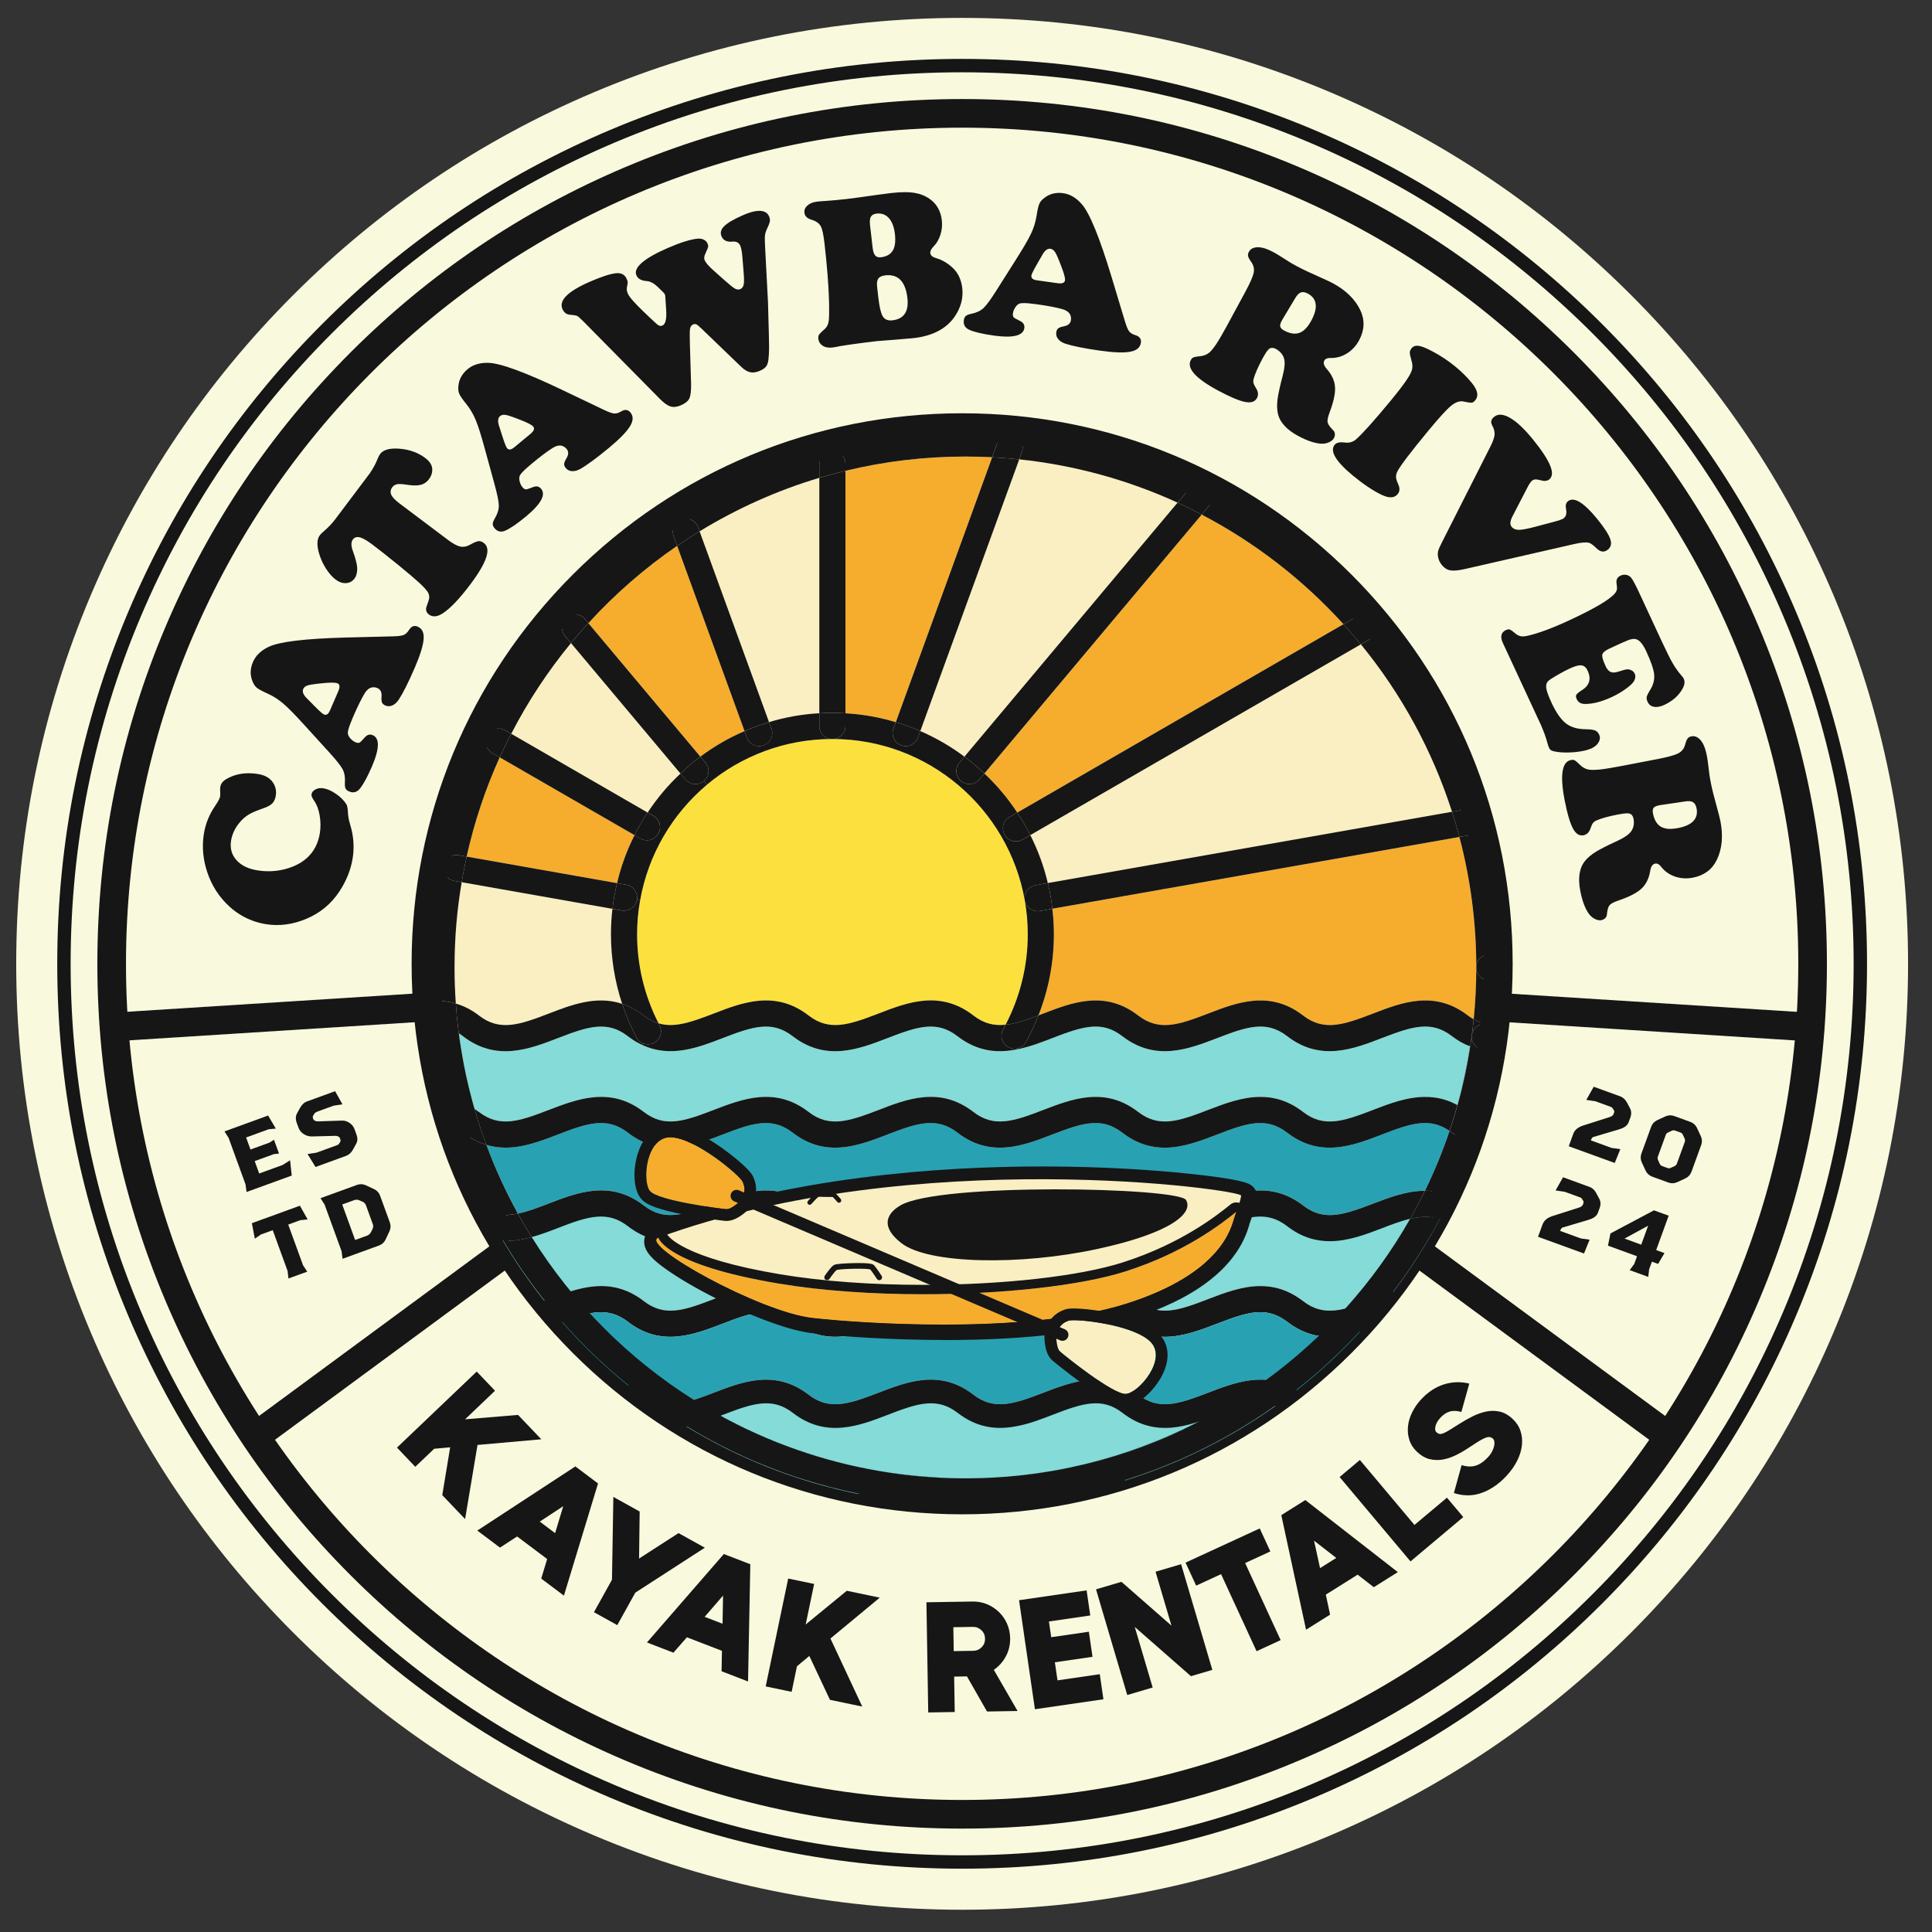 <?xml version="1.0" encoding="UTF-8"?>
<svg xmlns="http://www.w3.org/2000/svg" viewBox="0 0 1000 1000">
  <rect x="0" y="0" width="1000" height="1000" fill="#333333" stroke="none"/>
  <defs>
    <style>
      .cls-1 {
        fill: none;
      }

      .cls-2 {
        fill: #f6ad2d;
      }

      .cls-3 {
        fill: #f9efc2;
      }

      .cls-4 {
        fill: #84dbd8;
      }

      .cls-5 {
        fill: #f9f9de;
      }

      .cls-6 {
        fill: #28a2b3;
      }

      .cls-7 {
        fill: #161616;
      }

      .cls-8 {
        fill: #fce13e;
      }
    </style>
  </defs>
  <rect class="cls-1" width="1000" height="1000"/>
  <g id="Layer_1" data-name="Layer 1">
    <g>
      <g>
        <path class="cls-5" d="M498,988.48c-66.07,0-130.2-12.95-190.59-38.5-58.31-24.66-110.66-59.96-155.61-104.91-44.95-44.95-80.25-97.31-104.91-155.61-25.54-60.39-38.5-124.52-38.5-190.59s12.95-130.2,38.5-190.59c24.66-58.31,59.96-110.66,104.91-155.61,44.95-44.95,97.31-80.25,155.61-104.91,60.39-25.54,124.52-38.5,190.59-38.5s130.2,12.95,190.59,38.5c58.31,24.66,110.66,59.96,155.61,104.91,44.95,44.95,80.25,97.31,104.91,155.61,25.54,60.39,38.5,124.52,38.5,190.59s-12.95,130.2-38.5,190.59c-24.66,58.31-59.96,110.66-104.91,155.61-44.95,44.95-97.31,80.25-155.61,104.91-60.4,25.54-124.52,38.5-190.59,38.5Z"/>
        <path class="cls-7" d="M498,783.81c-76.11,0-147.67-29.64-201.49-83.46-53.82-53.82-83.46-125.37-83.46-201.49s29.64-147.67,83.46-201.49c53.82-53.82,125.37-83.46,201.49-83.46s147.67,29.64,201.49,83.46c53.82,53.82,83.46,125.37,83.46,201.49s-29.64,147.67-83.46,201.49c-53.82,53.82-125.38,83.46-201.49,83.46ZM498,228.74c-148.95,0-270.12,121.18-270.12,270.12s121.18,270.12,270.12,270.12,270.12-121.18,270.12-270.12-121.18-270.12-270.12-270.12Z"/>
        <path class="cls-7" d="M498,967.23c-63.21,0-124.55-12.39-182.32-36.82-55.78-23.59-105.86-57.36-148.87-100.36-43.01-43-76.77-93.09-100.36-148.87-24.43-57.76-36.82-119.1-36.82-182.32s12.39-124.56,36.82-182.32c23.59-55.78,57.36-105.86,100.36-148.87,43-43,93.09-76.77,148.87-100.36,57.76-24.43,119.1-36.82,182.32-36.82s124.55,12.39,182.32,36.82c55.78,23.59,105.86,57.36,148.87,100.36,43.01,43,76.77,93.09,100.36,148.87,24.43,57.76,36.82,119.1,36.82,182.32s-12.39,124.56-36.82,182.32c-23.59,55.78-57.36,105.86-100.36,148.87-43,43-93.09,76.77-148.87,100.36-57.76,24.43-119.1,36.82-182.32,36.82ZM498,37.42c-62.28,0-122.72,12.2-179.62,36.27-54.95,23.24-104.3,56.51-146.67,98.88-42.37,42.37-75.64,91.72-98.88,146.67-24.07,56.9-36.27,117.34-36.27,179.62s12.2,122.72,36.27,179.62c23.24,54.95,56.51,104.3,98.88,146.67,42.37,42.37,91.72,75.64,146.67,98.88,56.91,24.07,117.34,36.27,179.62,36.27s122.72-12.2,179.62-36.27c54.95-23.24,104.3-56.51,146.67-98.88,42.37-42.37,75.64-91.72,98.88-146.67,24.07-56.9,36.27-117.34,36.27-179.62s-12.2-122.72-36.27-179.62c-23.24-54.95-56.51-104.3-98.88-146.67-42.37-42.37-91.72-75.64-146.67-98.88-56.91-24.07-117.34-36.27-179.62-36.27Z"/>
        <path class="cls-7" d="M498,946.48c-60.42,0-119.04-11.84-174.23-35.18-53.3-22.55-101.17-54.82-142.28-95.92-41.11-41.11-73.38-88.97-95.92-142.28-23.34-55.19-35.18-113.81-35.18-174.23s11.84-119.04,35.18-174.23c22.55-53.3,54.82-101.17,95.92-142.28,41.11-41.11,88.97-73.38,142.28-95.92,55.19-23.34,113.81-35.18,174.23-35.18s119.04,11.84,174.23,35.18c53.3,22.55,101.17,54.82,142.28,95.92,41.11,41.11,73.38,88.97,95.92,142.28,23.34,55.19,35.18,113.81,35.18,174.23s-11.84,119.04-35.18,174.23c-22.54,53.3-54.82,101.17-95.92,142.28-41.11,41.11-88.97,73.38-142.28,95.92-55.19,23.34-113.81,35.18-174.23,35.18ZM498,66.08c-238.64,0-432.79,194.15-432.79,432.79s194.15,432.79,432.79,432.79,432.79-194.15,432.79-432.79S736.64,66.08,498,66.08Z"/>
        <rect class="cls-7" x="849.46" y="444.98" width="14.82" height="162.99" transform="translate(277.27 1348.34) rotate(-86.37)"/>
        <rect class="cls-7" x="790.93" y="613.82" width="14.82" height="162.94" transform="translate(-234.92 925.83) rotate(-53.63)"/>
        <rect class="cls-7" x="57.64" y="519.06" width="162.99" height="14.82" transform="translate(-33.03 9.86) rotate(-3.63)"/>
        <rect class="cls-7" x="116.18" y="687.88" width="162.94" height="14.82" transform="translate(-373.79 252.63) rotate(-36.37)"/>
        <g>
          <path class="cls-7" d="M150.15,600.56l.85,7.91-23.39,8.51-.5-3.88-8.81-24.19-2.11-3.29,22.58-8.22,3.99,6.77-3.69.33-11.69,4.26,2.27,6.23,9.9-3.6,2.25-1.48,2.61,7.17-2.68.31-9.9,3.6,2.33,6.41,12.1-4.4,3.89-2.43Z"/>
          <path class="cls-7" d="M159.22,597.32l4.57-.7,10.62-3.86c.54-.2.95-.45,1.15-.88l.58-.92c.17-.37.16-.82.01-1.22l-.28-.76c-.21-.58-1.21-1.08-2.22-1.07l-12.27.31c-2.76.09-5.85-1.73-6.82-4.37l-1.06-2.91c-.57-1.57-.51-3.21.21-4.59l1.71-3.11c.68-1.21,1.86-2.55,3.52-3.16l14.52-5.28,3.79,6.79-4.57.7-8.02,2.92c-.76.28-1.55.62-1.9,1.2l-.65,1c-.26.4-.29.87-.13,1.32l.18.49c.26.72,1.38,1.27,2.42,1.2l12.43-.41c2.7-.12,5.54,1.84,6.45,4.35l1.09,3c.59,1.61.59,3.29-.19,4.64l-1.71,3.11c-.68,1.21-1.86,2.55-3.52,3.16l-15.82,5.76-4.1-6.67Z"/>
          <path class="cls-7" d="M148.85,657.84l-7.68-21.1-6.09,2.22-3.17,2.17-1.55-8.01,24.87-9.05,4.01,7.11-3.82.38-6.23,2.27,7.68,21.1,2.16,3.27-9.72,3.54-.45-3.89Z"/>
          <path class="cls-7" d="M196.72,618.85l5.06,13.89c.55,1.52.48,3.12-.21,4.59l-1.97,4.22c-.68,1.47-1.86,2.56-3.38,3.11l-18.91,6.88-.5-3.88-8.81-24.19-2.11-3.29,18.91-6.88c1.52-.55,3.12-.48,4.59.21l4.22,1.97c1.47.68,2.56,1.86,3.11,3.38ZM189.35,623.71c-.29-.81-.97-1.42-1.87-1.8l-1.62-.68c-.79-.37-1.74-.33-2.59-.02l-6.14,2.23,6.69,18.37,6.14-2.23c.85-.31,1.59-.93,1.97-1.68l.8-1.56c.44-.87.57-1.78.28-2.59l-3.65-10.04Z"/>
        </g>
        <g>
          <path class="cls-7" d="M814.22,587.07c.93-2.55,2.91-3.81,5.65-4.64l13.44-4.29c1.08-.32,1.69-1.01,1.87-1.5l.25-.67c.15-.4.18-.9-.08-1.3l-.55-.86c-.25-.44-.55-.71-.96-.86l-8.06-2.94-4.72-.7,3.85-6.82,13.76,5.01c1.57.57,2.7,1.79,3.36,3.05l1.72,3.21c.69,1.32.72,3.05.19,4.48l-.95,2.6c-.85,2.33-3.32,3.26-5.58,3.9l-12.91,3.83c-.57.45-.73.75-1.07,1.69l10.71,3.9,4.54.64-2.91,7.16-23.79-8.66,2.27-6.23Z"/>
          <path class="cls-7" d="M851.76,605.91l-1.96-4.22c-.69-1.47-.76-3.07-.21-4.59l5.05-13.89c.55-1.52,1.64-2.7,3.11-3.39l4.22-1.96c1.47-.69,3.07-.76,4.59-.21l8.42,3.07c1.52.55,2.7,1.64,3.38,3.11l1.97,4.22c.69,1.47.76,3.07.21,4.59l-5.05,13.89c-.56,1.52-1.64,2.7-3.11,3.38l-4.22,1.97c-1.47.68-3.07.76-4.59.21l-8.42-3.07c-1.52-.55-2.7-1.64-3.39-3.11ZM863.11,604.56c.58.21,1.14.21,1.77-.12l1.9-.88c.55-.26.97-.71,1.2-1.34l4.04-11.11c.23-.63.2-1.25-.06-1.8l-.88-1.89c-.27-.66-.7-1.01-1.28-1.23l-2.78-1.01c-.58-.21-1.14-.21-1.77.12l-1.89.88c-.55.26-.97.71-1.2,1.34l-4.04,11.11c-.23.63-.2,1.25.06,1.8l.88,1.9c.27.65.7,1.01,1.28,1.23l2.78,1.01Z"/>
          <path class="cls-7" d="M798.35,633.93c.93-2.55,2.91-3.81,5.65-4.64l13.43-4.29c1.08-.32,1.69-1.01,1.87-1.5l.24-.67c.15-.4.18-.9-.08-1.3l-.55-.86c-.24-.44-.55-.71-.96-.86l-8.06-2.94-4.72-.7,3.85-6.82,13.75,5.01c1.57.57,2.7,1.79,3.36,3.05l1.72,3.21c.69,1.32.72,3.05.19,4.48l-.95,2.6c-.85,2.33-3.32,3.26-5.58,3.9l-12.91,3.83c-.57.45-.73.75-1.07,1.69l10.71,3.9,4.54.64-2.91,7.16-23.79-8.66,2.27-6.23Z"/>
          <path class="cls-7" d="M855.03,653.04l-1.45,3.99-.45,3.89-9.59-3.49,2.34-3.21,1.45-3.99-15.05-5.48,1.29-6.33,22.51-11.95,7.62,2.77-6.47,17.79,4.3,1.57-3.3,5.6-3.18-1.16ZM849.5,644.23l3.57-9.81-12.22,6.67,8.65,3.15Z"/>
        </g>
      </g>
      <g>
        <path class="cls-4" d="M715.41,635.18c-15.02,5.79-31.98,12.37-49.21-.93-10.69-8.26-20.67-4.99-36.09.97-15.02,5.79-32.03,12.33-49.26-.97-10.65-8.26-20.63-4.99-36.09.97-5.96,2.3-12.19,4.73-18.69,5.92-9.81,1.94-20.14,1.15-30.53-6.89-10.69-8.26-20.67-4.99-36.09.97-14.98,5.79-31.98,12.33-49.21-.97-10.69-8.26-20.67-4.99-36.09.97-12.86,4.95-27.17,10.47-41.84,3.53-2.43-1.1-4.9-2.61-7.38-4.51-10.69-8.26-20.67-4.99-36.09.97-8.96,3.45-18.62,7.17-28.61,6.79,6.46,10.94,13.64,21.4,21.49,31.31.73-.28,1.47-.56,2.22-.85,15.02-5.74,32.03-12.33,49.26.97,10.65,8.26,20.63,4.99,36.09-.97,14.98-5.74,31.98-12.33,49.21.97,10.65,8.26,20.63,4.99,36.09-.93,14.98-5.83,31.98-12.37,49.21.93,10.65,8.26,20.67,4.99,36.09-.97,15.02-5.74,31.98-12.33,49.21.97,10.69,8.26,20.67,4.99,36.09-.97,8.53-3.27,17.72-6.8,27.21-6.8,7.2,0,14.58,2.03,22.04,7.78,10.65,8.26,20.63,4.99,36.09-.97,3.46-1.33,7.04-2.71,10.69-3.87,9.03-11.91,17.12-24.58,24.16-37.88-8.61-3.38-17.52-.32-29.99,4.46Z"/>
        <path class="cls-7" d="M721.24,668.6c-3.65,1.16-7.23,2.53-10.69,3.87-15.46,5.96-25.45,9.23-36.09.97-7.47-5.74-14.84-7.78-22.04-7.78-9.5,0-18.69,3.53-27.21,6.8-15.42,5.96-25.4,9.23-36.09.97-17.23-13.3-34.19-6.71-49.21-.97-15.42,5.96-25.45,9.23-36.09.97-17.23-13.3-34.24-6.76-49.21-.93-15.46,5.92-25.45,9.19-36.09.93-17.23-13.3-34.24-6.71-49.21-.97-15.46,5.96-25.45,9.23-36.09.97-17.23-13.3-34.24-6.71-49.26-.97-.75.29-1.49.57-2.22.85,2.97,3.74,6.03,7.41,9.18,10.99,14.26-5.44,23.83-8.02,34.03-.18,17.23,13.34,34.19,6.76,49.21.97,15.42-5.96,25.4-9.19,36.09-.97,17.23,13.34,34.24,6.76,49.21.97,15.42-5.96,25.4-9.19,36.09-.97,17.23,13.34,34.24,6.76,49.21.97,15.46-5.96,25.45-9.19,36.09-.97,7.47,5.74,14.84,7.82,22.04,7.82,9.5,0,18.69-3.58,27.21-6.85,15.42-5.96,25.4-9.19,36.09-.97,12.99,10.06,25.83,8.79,37.8,5.08,6.07-6.58,11.83-13.46,17.24-20.61Z"/>
        <path class="cls-6" d="M704,689.21c-11.97,3.71-24.81,4.98-37.8-5.08-10.69-8.22-20.67-4.99-36.09.97-8.53,3.27-17.72,6.85-27.21,6.85-7.2,0-14.58-2.08-22.04-7.82-10.65-8.22-20.63-4.99-36.09.97-14.98,5.79-31.98,12.37-49.21-.97-10.69-8.22-20.67-4.99-36.09.97-14.98,5.79-31.98,12.37-49.21-.97-10.69-8.22-20.67-4.99-36.09.97-15.02,5.79-31.98,12.37-49.21-.97-10.21-7.84-19.77-5.26-34.03.18,10.35,11.77,21.68,22.66,33.87,32.54,2.8,1.2,5.61,2.84,8.42,5.01,10.65,8.26,20.63,4.99,36.09-.93,14.98-5.79,31.98-12.33,49.21.93,10.65,8.26,20.63,4.99,36.09-.93,14.98-5.79,31.98-12.37,49.21.93,10.65,8.26,20.67,4.99,36.09-.93,15.02-5.79,31.98-12.33,49.21.93,10.69,8.26,20.67,4.99,36.09-.93,14.06-5.42,29.87-11.49,45.97-1.37,11.75-9.23,22.72-19.39,32.83-30.35Z"/>
        <path class="cls-7" d="M625.2,720.93c-15.42,5.92-25.4,9.19-36.09.93-17.23-13.25-34.19-6.71-49.21-.93-15.42,5.92-25.45,9.19-36.09.93-17.23-13.3-34.24-6.71-49.21-.93-15.46,5.92-25.45,9.19-36.09.93-17.23-13.25-34.24-6.71-49.21-.93-15.46,5.92-25.45,9.19-36.09.93-2.82-2.17-5.63-3.8-8.42-5.01,10.09,8.18,20.76,15.67,31.95,22.4,6.02-1.31,11.86-3.57,17.43-5.73,15.42-5.96,25.4-9.19,36.09-.93,17.23,13.3,34.24,6.76,49.21.93,15.42-5.96,25.4-9.19,36.09-.93,17.23,13.3,34.24,6.76,49.21.93,15.46-5.96,25.45-9.19,36.09-.93,17.23,13.3,34.24,6.76,49.26.93,11.9-4.6,20.56-7.57,28.81-4.89,4.17-2.92,8.26-5.94,12.25-9.07-16.1-10.13-31.9-4.05-45.97,1.37Z"/>
        <path class="cls-4" d="M630.26,732.27c-15.02,5.79-32.03,12.33-49.26-.97-10.65-8.26-20.63-4.99-36.09.97-5.96,2.3-12.19,4.73-18.69,5.92-9.81,1.94-20.14,1.15-30.53-6.89-10.69-8.26-20.67-4.99-36.09.97-14.98,5.79-31.98,12.33-49.21-.97-10.69-8.26-20.67-4.99-36.09.97-6.1,2.35-12.53,4.82-19.16,6.04,27.04,16.49,57.11,28.5,89.19,34.98,2.37-1.05,5.94-2.5,10.42-3.73,10.73-2.95,18.79-2.51,34.72-1.65,5.29.28,9.5.7,14.49,2.58,4.36,1.65,5.89,3.63,8.35,4.28,7.92,2.08,16.36-.85,27.74-5.25,13.05-4.99,27.57-10.6,42.45-3.27,28.08-8.76,54.24-21.85,77.71-38.49-8.6-3.35-17.5-.29-29.95,4.52Z"/>
        <path class="cls-6" d="M750.29,585.31c-3.58,10.65-7.86,21.03-12.72,31.01-9.37,0-18.33,3.4-26.99,6.71-15.42,5.92-25.4,9.14-36.09.88-17.23-13.25-34.24-6.71-49.26-.93-15.42,5.92-25.4,9.19-36.09.93-17.23-13.25-34.19-6.71-49.21-.93-15.42,5.92-25.45,9.19-36.09.93-17.23-13.3-34.24-6.71-49.21-.93-15.46,5.92-25.45,9.19-36.09.93-17.23-13.25-34.24-6.71-49.21-.93-15.46,5.92-25.45,9.19-36.09.93-17.27-13.3-34.24-6.76-49.26-.97-5.52,2.12-10.82,4.2-15.9,5.21-6.27-11.35-11.75-23.28-16.3-35.61,13.03,3.93,25.62-.97,37.11-5.39,15.42-5.96,25.4-9.19,36.09-.97,17.23,13.34,34.19,6.76,49.21.97,15.42-5.96,25.4-9.19,36.09-.97,17.23,13.34,34.24,6.76,49.21.97,15.42-5.96,25.4-9.19,36.09-.97,17.23,13.34,34.24,6.76,49.21.97,15.46-5.96,25.45-9.19,36.09-.97,7.47,5.74,14.84,7.82,22.04,7.82,9.5,0,18.69-3.58,27.21-6.85,15.42-5.96,25.4-9.19,36.09-.97,17.23,13.34,34.19,6.76,49.21.97,14.84-5.74,24.61-8.92,34.86-1.86Z"/>
        <path class="cls-4" d="M239.6,536.32c17.23,13.3,34.24,6.76,49.26.97,15.42-5.96,25.4-9.23,36.09-.97,2.47,1.9,4.95,3.4,7.38,4.51,14.67,6.94,28.98,1.41,41.84-3.53,15.42-5.96,25.4-9.23,36.09-.97,17.23,13.3,34.24,6.76,49.21.97,15.42-5.96,25.4-9.23,36.09-.97,10.38,8.04,20.72,8.84,30.53,6.89,6.49-1.19,12.72-3.62,18.69-5.92,15.46-5.96,25.45-9.23,36.09-.97,17.23,13.3,34.24,6.76,49.26.97,15.42-5.96,25.4-9.23,36.09-.97,17.23,13.3,34.19,6.71,49.21.93,15.42-5.92,25.4-9.19,36.09-.93,2.96,2.3,6.05,4.06,9.37,5.3-1.59,10.2-3.71,20.28-6.41,30.08,0,.09-.04.18-.09.27-15.37-8.39-30.39-2.61-43.82,2.56-15.46,5.96-25.45,9.23-36.09.97-7.47-5.74-14.84-7.78-22.04-7.78-9.5,0-18.69,3.53-27.21,6.8-15.42,5.96-25.4,9.23-36.09.97-17.23-13.3-34.19-6.71-49.21-.97-15.42,5.96-25.45,9.23-36.09.97-17.23-13.3-34.24-6.76-49.21-.93-15.46,5.92-25.45,9.19-36.09.93-17.23-13.3-34.24-6.71-49.21-.97-15.46,5.96-25.45,9.23-36.09.97-17.23-13.3-34.24-6.71-49.26-.97-15.42,5.96-25.4,9.23-36.09.97-.75-.57-1.5-1.1-2.25-1.59-.44-1.59-.88-3.18-1.33-4.77-2.16-8.04-3.93-16.17-5.3-24.39-.53-3.31-1.06-6.58-1.46-9.9.71.44,1.41.93,2.08,1.46Z"/>
        <path class="cls-2" d="M258.64,391.99l69.8,40.29c-3.98,7.78-7.02,16.12-9.06,24.83l-77.84-13.74c3.93-17.85,9.72-35.03,17.1-51.38Z"/>
        <path class="cls-2" d="M350.49,282.52l34.9,95.91c-8.17,3.49-15.82,7.95-22.88,13.21l-57.96-69.09c13.69-15.02,29.11-28.45,45.94-40.02Z"/>
        <path class="cls-2" d="M513.54,236.67l-49.88,137.13c-8.31-2.52-17.05-4.11-26.06-4.59v-125.51c19.92-4.82,40.73-7.38,62.11-7.38,4.64,0,9.23.13,13.83.35Z"/>
        <path class="cls-2" d="M695.38,323.08l-168.84,97.5c-4.86-7.38-10.56-14.18-17.01-20.23l112.47-133.99c27.7,14.49,52.53,33.8,73.38,56.72Z"/>
        <path class="cls-2" d="M764.12,500.71c0,8.97-.44,17.94-1.33,26.86-1.02-.53-2.03-1.19-3-1.94-17.23-13.3-34.24-6.76-49.21-.97-15.46,5.96-25.45,9.19-36.09.97-17.23-13.3-34.24-6.76-49.26-.97-15.42,5.96-25.4,9.19-36.09.97-17.23-13.3-34.19-6.76-49.21-.97-.84.31-1.63.62-2.43.93,5.26-13.3,8-27.57,8-41.97,0-4.46-.27-8.92-.8-13.25l210.68-37.15c5.7,21.56,8.75,44.18,8.75,67.5Z"/>
        <path class="cls-3" d="M751.57,420.18l-209.22,36.89c-2.03-8.7-5.12-17.01-9.06-24.83l171.1-98.74c20.81,25.4,36.93,54.74,47.18,86.68Z"/>
        <path class="cls-3" d="M609.5,260.17l-110.31,131.47c-7.02-5.26-14.71-9.72-22.84-13.25l51.2-140.62c28.94,3.05,56.55,10.78,81.95,22.4Z"/>
        <path class="cls-3" d="M424.09,247.31v121.88c-9.01.49-17.72,2.08-26.02,4.59l-35.96-98.78c19.22-11.75,39.98-21.12,61.98-27.7Z"/>
        <path class="cls-3" d="M295.53,332.84l56.68,67.55c-6.45,6.01-12.15,12.81-17.01,20.19l-70.59-40.78c8.61-16.79,19.04-32.51,30.92-46.96Z"/>
        <path class="cls-3" d="M316.25,483.62c0,12.24,1.99,24.43,5.79,35.96-13.34-4.46-26.33.53-38.08,5.08-15.42,5.96-25.4,9.19-36.05.97-3.76-2.92-7.69-4.95-11.97-6.18-.44-6.18-.66-12.41-.66-18.73,0-15.02,1.24-29.78,3.71-44.09l78.02,13.78c-.49,4.33-.75,8.75-.75,13.21Z"/>
        <path class="cls-8" d="M430.84,382.5c49.74,0,91.23,36.14,99.58,83.54,1.02,5.7,1.55,11.57,1.55,17.58,0,16.3-3.98,32.43-11.49,46.78-5.92.66-11.22-.57-16.65-4.77-17.23-13.34-34.24-6.76-49.21-.97-15.46,5.96-25.45,9.19-36.09.97-17.23-13.3-34.24-6.76-49.21-.97-11.71,4.51-20.28,7.47-28.41,5.04-7.29-14.18-11.13-30.08-11.13-46.08,0-5.96.53-11.84,1.55-17.54,4.2-23.9,16.79-44.93,34.63-59.95,17.58-14.76,40.25-23.63,64.9-23.63Z"/>
        <path class="cls-7" d="M769.86,530.14c-.13-.09-.31-.13-.44-.13-2.39-.44-4.55-1.24-6.63-2.43.88-8.92,1.33-17.89,1.33-26.86,0,3.76,3.05,6.76,6.76,6.76s6.76-3,6.76-6.76c0,12.06-.75,24.08-2.34,35.92,0-2.43-1.33-4.59-3.4-5.74-.31-.22-.71-.4-1.06-.49-.31-.18-.62-.27-.97-.27Z"/>
        <path class="cls-7" d="M775.29,536.63c0,.31-.04.66-.09.97l-.13.66c.04-.22.04-.44.09-.66.35-2.74-1.02-5.35-3.27-6.71,2.08,1.15,3.4,3.31,3.4,5.74Z"/>
        <path class="cls-7" d="M775.2,537.6c-1.59,12.1-3.98,23.94-7.11,35.52,3-11.31,5.35-22.97,6.98-34.86l.13-.66Z"/>
        <path class="cls-7" d="M770.88,493.95c3.76,0,6.76,3.05,6.76,6.76s-3,6.76-6.76,6.76-6.76-3-6.76-6.76,3.05-6.76,6.76-6.76Z"/>
        <path class="cls-7" d="M770.83,530.4c-.31-.13-.62-.22-.97-.27.35,0,.66.09.97.27Z"/>
        <path class="cls-7" d="M766.99,424.46c6.94,24.21,10.65,49.83,10.65,76.25,0-3.71-3-6.76-6.76-6.76s-6.76,3.05-6.76,6.76c0-23.33-3.05-45.94-8.75-67.5l6.14-1.06c3.62-.62,6.1-4.06,5.48-7.69Z"/>
        <path class="cls-7" d="M769.42,530c-3.71-.49-7.11,2.12-7.6,5.83.35-2.74.71-5.52.97-8.26,2.08,1.19,4.24,1.99,6.63,2.43Z"/>
        <path class="cls-7" d="M768.53,543.48c-.31,0-.57,0-.88-.04-3.71-.49-6.32-3.89-5.83-7.6.49-3.71,3.89-6.32,7.6-5.83.13,0,.31.04.44.13.35.04.66.13.97.27.35.09.75.27,1.06.49,2.25,1.37,3.62,3.98,3.27,6.71-.04.22-.04.44-.09.66-.71,3.05-3.45,5.21-6.54,5.21Z"/>
        <path class="cls-7" d="M766.99,424.46c-.13-.57-.31-1.15-.49-1.68.22.49.4,1.02.49,1.55v.13Z"/>
        <path class="cls-7" d="M764.73,584.56c1.19-3.76,2.3-7.55,3.36-11.44-1.02,3.84-2.12,7.64-3.36,11.44Z"/>
        <path class="cls-7" d="M766.5,422.79c-1.24-2.78-4.2-4.46-7.33-3.93l-7.6,1.33c-10.25-31.94-26.37-61.27-47.18-86.68l5.04-2.92c3.14-1.81,4.29-5.79,2.61-8.97,24.69,29.2,43.47,63.53,54.47,101.17Z"/>
        <path class="cls-7" d="M775.07,538.26c-1.63,11.88-3.98,23.55-6.98,34.86-1.06,3.89-2.16,7.69-3.36,11.44-.62,2.03-2.12,3.62-4.11,4.33-1.99.71-4.15.49-5.96-.62l-.66-.44c-.84-.49-1.68-.97-2.47-1.63-.4-.31-.84-.62-1.24-.88,1.5-4.37,2.87-8.84,4.11-13.34.04-.09.09-.18.09-.27,3.27-11.66,5.7-23.63,7.33-35.87-.49,3.71,2.12,7.11,5.83,7.6.31.04.57.04.88.04,3.09,0,5.83-2.16,6.54-5.21Z"/>
        <path class="cls-7" d="M755.37,433.21c-1.15-4.42-2.43-8.75-3.8-13.03l7.6-1.33c3.14-.53,6.1,1.15,7.33,3.93.18.53.35,1.1.49,1.68.62,3.62-1.86,7.07-5.48,7.69l-6.14,1.06Z"/>
        <path class="cls-7" d="M755.37,433.21l-210.68,37.15c-.49-4.51-1.28-8.97-2.34-13.3l209.22-36.89c1.37,4.29,2.65,8.61,3.8,13.03Z"/>
        <path class="cls-7" d="M737.57,616.33c4.86-9.98,9.14-20.37,12.72-31.01.4.27.84.57,1.24.88.8.66,1.63,1.15,2.47,1.63l.66.44c1.81,1.1,3.98,1.33,5.96.62,1.99-.71,3.49-2.3,4.11-4.33-4.59,14.58-10.38,28.63-17.23,42.01.4-.71.66-1.5.75-2.34.53-3.71-2.08-7.11-5.79-7.6-1.63-.22-3.27-.31-4.9-.31Z"/>
        <path class="cls-7" d="M742.47,616.63c3.71.49,6.32,3.89,5.79,7.6-.09.84-.35,1.63-.75,2.34-1.33,2.39-3.98,3.8-6.85,3.45-3.45-.44-7.07-.04-10.78.84,2.69-4.77,5.26-9.63,7.69-14.53,1.63,0,3.27.09,4.9.31Z"/>
        <path class="cls-7" d="M737.57,616.33c-2.43,4.9-4.99,9.76-7.69,14.53-4.64,1.06-9.5,2.92-14.45,4.82-8.48,3.27-17.67,6.76-27.12,6.76-7.25,0-14.67-2.03-22.09-7.78-10.69-8.26-20.67-5.04-36.09.93-15.02,5.83-32.03,12.37-49.26-.93-10.65-8.26-20.63-5.04-36.09.93-14.98,5.83-31.98,12.37-49.21-.93-10.69-8.26-20.67-5.04-36.09.93-14.98,5.83-31.98,12.37-49.21-.93-10.69-8.26-20.67-5.04-36.09.93-15.02,5.83-31.98,12.37-49.21-.93-10.69-8.26-20.72-5.04-36.14.93-4.42,1.72-8.97,3.45-13.61,4.73-2.52-3.98-4.9-8.04-7.16-12.15,5.08-1.02,10.38-3.09,15.9-5.21,15.02-5.79,31.98-12.33,49.26.97,10.65,8.26,20.63,4.99,36.09-.93,14.98-5.79,31.98-12.33,49.21.93,10.65,8.26,20.63,4.99,36.09-.93,14.98-5.79,31.98-12.37,49.21.93,10.65,8.26,20.67,4.99,36.09-.93,15.02-5.79,31.98-12.33,49.21.93,10.69,8.26,20.67,4.99,36.09-.93,15.02-5.79,32.03-12.33,49.26.93,10.69,8.26,20.67,5.04,36.09-.88,8.66-3.31,17.63-6.71,26.99-6.71Z"/>
        <path class="cls-7" d="M712.03,321.62c1.68,3.18.53,7.16-2.61,8.97l-5.04,2.92c-2.92-3.53-5.92-7.02-9.01-10.43l7.29-4.2c2.43-1.37,5.3-1.1,7.42.44.66.75,1.33,1.55,1.94,2.3Z"/>
        <path class="cls-7" d="M712.03,321.62c-.62-.75-1.28-1.55-1.94-2.3.71.53,1.33,1.24,1.81,2.03l.13.27Z"/>
        <path class="cls-7" d="M704.39,333.5l-171.1,98.74c-2.03-4.06-4.29-7.95-6.76-11.66l168.84-97.5c3.09,3.4,6.1,6.89,9.01,10.43Z"/>
        <path class="cls-7" d="M747.51,626.57c-20.28,39.8-49.92,73.95-85.75,99.75,1.46-1.63,2.12-3.89,1.59-6.14-.66-2.69-2.87-4.73-5.57-5.12-1.02-.18-2.03-.27-3.05-.35,30.57-22.18,56.33-50.72,75.15-83.85,3.71-.88,7.33-1.28,10.78-.84,2.87.35,5.52-1.06,6.85-3.45Z"/>
        <path class="cls-7" d="M663.35,720.19c.53,2.25-.13,4.51-1.59,6.14-34.28,24.65-74.26,41.66-117.29,48.73-4.11.66-8.26,1.24-12.41,1.77-.09-.04-.13,0-.18,0-2.12.22-4.24.44-6.36.66-1.59.13-3.18.27-4.73.4-1.46.13-2.92.22-4.37.27-3.4.22-6.8.35-10.2.44-2.16.04-4.33.09-6.49.09-4.95,0-9.9-.13-14.76-.4-1.28-.13-2.16-.22-3-.22-2.83-.18-5.65-.4-8.48-.66-19.66-1.9-39.05-5.83-57.74-11.71-2.65-.84-5.3-1.72-7.95-2.65-2.25-.8-4.51-1.59-6.71-2.47-5.3-1.99-10.51-4.15-15.64-6.45-2.08-.93-4.11-1.9-6.14-2.87-8.7-4.2-17.18-8.88-25.36-13.96-1.72-1.5-2.61-3.76-2.25-6.01.4-2.69,2.34-4.86,4.9-5.57.97-.27,1.94-.57,2.92-.88,4.95,3.14,9.98,6.1,15.15,8.84-.04,0-.04.04-.09.04,1.59.84,3.22,1.72,4.86,2.47,1.86,1.02,3.71,1.94,5.61,2.83.04,0,.13.04.18.09,1.37.66,2.74,1.28,4.11,1.9,1.68.8,3.4,1.55,5.12,2.3,1.59.71,3.22,1.41,4.86,2.03.49.22.93.44,1.41.62,1.99.8,3.98,1.59,5.96,2.3,2.21.84,4.42,1.68,6.63,2.39,13.25,4.64,26.95,8.17,41.04,10.6,10.34,1.86,20.94,3.05,31.63,3.58h.13c.09,0,.22.04.31.04,1.99.09,4.2.18,6.41.22,2.3.04,4.59.09,6.89.09,2.08,0,4.11-.04,6.18-.09,1.37,0,2.69-.04,4.02-.13,1.1,0,2.21-.09,3.31-.13,1.63-.04,3.27-.18,4.9-.31,2.03-.09,4.06-.27,6.05-.49h.13c1.99-.18,3.98-.35,5.96-.62,4.02-.44,8-.97,11.97-1.68,3.98-.57,7.91-1.33,11.84-2.21,20.5-4.24,40.33-10.91,59.2-19.97-.22.04-.4.09-.62.13,14.8-7.02,28.89-15.37,42.06-24.96,1.02.09,2.03.18,3.05.35,2.69.4,4.9,2.43,5.57,5.12Z"/>
        <path class="cls-7" d="M661.76,726.33c-.31.35-.66.66-1.06.93-34.94,24.92-74.53,41.08-116.23,47.8,43.03-7.07,83.01-24.08,117.29-48.73Z"/>
        <path class="cls-7" d="M624.47,252.44c32.78,16.52,61.85,39.36,85.62,66.88-2.12-1.55-4.99-1.81-7.42-.44l-7.29,4.2c-20.85-22.93-45.68-42.23-73.38-56.72l3.53-4.24c2.39-2.83,2.03-7.11-.84-9.5-.09-.04-.13-.13-.22-.18Z"/>
        <path class="cls-7" d="M624.69,252.62c2.87,2.39,3.22,6.67.84,9.5l-3.53,4.24c-4.11-2.16-8.26-4.24-12.5-6.18l5.65-6.71c1.77-2.08,4.51-2.87,6.98-2.16.8.35,1.59.75,2.34,1.15.09.04.13.13.22.18Z"/>
        <path class="cls-7" d="M624.47,252.44c-.75-.4-1.55-.8-2.34-1.15.84.22,1.63.62,2.34,1.15Z"/>
        <path class="cls-7" d="M622,266.35l-112.47,133.99c-3.27-3.09-6.71-6.01-10.34-8.7l110.31-131.47c4.24,1.94,8.39,4.02,12.5,6.18Z"/>
        <path class="cls-7" d="M612.68,739.67c.22-.04.4-.09.62-.13-18.86,9.06-38.7,15.73-59.2,19.97,20.41-4.33,40.07-11.04,58.58-19.84Z"/>
        <path class="cls-7" d="M542.26,761.71c3.98-.66,7.91-1.41,11.84-2.21-3.93.88-7.86,1.63-11.84,2.21Z"/>
        <path class="cls-7" d="M531.97,483.62c0-6.01-.53-11.88-1.55-17.58.57,3.31,3.45,5.61,6.67,5.61.4,0,.8-.04,1.15-.13l6.45-1.15c.53,4.33.8,8.79.8,13.25,0,14.4-2.74,28.67-8,41.97-6.45,2.47-11.97,4.33-17.01,4.82,7.51-14.36,11.49-30.48,11.49-46.78Z"/>
        <path class="cls-7" d="M544.69,470.36l-6.45,1.15c-.35.09-.75.13-1.15.13-3.22,0-6.1-2.3-6.67-5.61-.66-3.67,1.81-7.16,5.48-7.82l6.45-1.15c1.06,4.33,1.86,8.79,2.34,13.3Z"/>
        <path class="cls-7" d="M532.05,776.82c4.15-.53,8.31-1.1,12.41-1.77-4.11.71-8.26,1.28-12.41,1.77Z"/>
        <path class="cls-7" d="M542.26,761.71c-3.98.71-7.95,1.24-11.97,1.68,4.02-.49,8-1.02,11.97-1.68Z"/>
        <path class="cls-7" d="M531.04,539.32c2.47-4.42,4.64-9.01,6.45-13.74.8-.31,1.59-.62,2.43-.93,15.02-5.79,31.98-12.33,49.21.97,10.69,8.22,20.67,4.99,36.09-.97,15.02-5.79,32.03-12.33,49.26.97,10.65,8.22,20.63,4.99,36.09-.97,14.98-5.79,31.98-12.33,49.21.97.97.75,1.99,1.41,3,1.94-.27,2.74-.62,5.52-.97,8.26-1.63,12.24-4.06,24.21-7.33,35.87,2.69-9.81,4.82-19.88,6.41-30.08-3.31-1.24-6.41-3-9.37-5.3-10.69-8.26-20.67-4.99-36.09.93-15.02,5.79-31.98,12.37-49.21-.93-10.69-8.26-20.67-4.99-36.09.97-15.02,5.79-32.03,12.33-49.26-.97-10.65-8.26-20.63-4.99-36.09.97-5.96,2.3-12.19,4.73-18.69,5.92l-.09-.44c2.08-.31,3.93-1.5,5.04-3.45Z"/>
        <path class="cls-7" d="M525.52,777.48c2.12-.22,4.24-.44,6.36-.66-2.12.27-4.24.49-6.36.66Z"/>
        <path class="cls-7" d="M526.53,420.58c2.47,3.71,4.73,7.6,6.76,11.66l-4.02,2.34c-1.1.62-2.25.93-3.4.93-2.34,0-4.59-1.19-5.83-3.36-1.9-3.27-.8-7.38,2.47-9.28l4.02-2.3Z"/>
        <path class="cls-7" d="M524.32,764.01c1.99-.18,3.98-.4,5.96-.62-1.99.27-3.98.44-5.96.62Z"/>
        <path class="cls-7" d="M527.55,237.77l-51.2,140.62c-4.11-1.77-8.35-3.31-12.68-4.59l49.88-137.13c4.68.27,9.37.62,14,1.1Z"/>
        <path class="cls-7" d="M528.92,234.02c1.24-3.49-.53-7.38-4.06-8.66-.4-.18-.8-.27-1.19-.35l.09-1.15c35.08,3,68.25,12.55,98.38,27.43-2.47-.71-5.21.09-6.98,2.16l-5.65,6.71c-25.4-11.62-53.01-19.35-81.95-22.4l1.37-3.76Z"/>
        <path class="cls-7" d="M524.85,225.36c3.53,1.28,5.3,5.17,4.06,8.66l-1.37,3.76c-4.64-.49-9.32-.84-14-1.1l2.65-7.29c1.15-3.09,4.33-4.9,7.47-4.37.4.09.8.18,1.19.35Z"/>
        <path class="cls-7" d="M518.14,764.5c2.03-.13,4.06-.27,6.05-.49-1.99.22-4.02.4-6.05.49Z"/>
        <path class="cls-7" d="M521.85,541.93c-3.27-1.81-4.46-5.92-2.61-9.19.44-.75.84-1.55,1.24-2.34,5.04-.49,10.56-2.34,17.01-4.82-1.81,4.73-3.98,9.32-6.45,13.74-1.1,1.94-2.96,3.14-5.04,3.45-.31.04-.57.04-.88.04-1.1,0-2.25-.31-3.27-.88Z"/>
        <path class="cls-7" d="M516.42,778.15c1.46-.04,2.92-.13,4.37-.27-1.46.09-2.92.22-4.37.27Z"/>
        <path class="cls-7" d="M513.23,764.8c1.63-.09,3.27-.18,4.9-.31-1.63.13-3.27.27-4.9.31Z"/>
        <path class="cls-7" d="M509.92,764.94c1.1,0,2.21-.04,3.31-.13-1.1.04-2.21.13-3.31.13Z"/>
        <path class="cls-7" d="M505.9,765.07c1.33,0,2.69-.04,4.02-.13-1.33.09-2.65.13-4.02.13Z"/>
        <path class="cls-7" d="M499.19,391.64c3.62,2.69,7.07,5.61,10.34,8.7l-2.61,3.09c-1.33,1.63-3.22,2.43-5.17,2.43-1.55,0-3.05-.53-4.33-1.59-2.87-2.39-3.22-6.67-.84-9.5l2.61-3.14Z"/>
        <path class="cls-7" d="M499.72,778.68c2.16,0,4.33-.04,6.49-.09-2.16.04-4.33.09-6.49.09Z"/>
        <path class="cls-7" d="M486.11,764.8c2.25.13,4.46.22,6.71.27-2.21-.04-4.42-.13-6.41-.22-.09,0-.22-.04-.31-.04Z"/>
        <path class="cls-7" d="M481.96,778.06c.84,0,1.72.09,3,.22-3.84-.18-7.69-.49-11.49-.88,2.83.27,5.65.49,8.48.66Z"/>
        <path class="cls-7" d="M482.44,764.54c.97,0,2.21.09,3.53.27-10.69-.53-21.29-1.72-31.63-3.58,9.28,1.59,18.69,2.74,28.1,3.31Z"/>
        <path class="cls-7" d="M466.45,385.81c-3.49-1.28-5.3-5.17-4.02-8.66l1.24-3.36c4.33,1.28,8.57,2.83,12.68,4.59l-1.24,3.36c-.97,2.74-3.58,4.46-6.32,4.46-.8,0-1.59-.13-2.34-.4Z"/>
        <path class="cls-7" d="M533.29,432.24c3.93,7.82,7.02,16.12,9.06,24.83l-6.45,1.15c-3.67.66-6.14,4.15-5.48,7.82-8.35-47.4-49.83-83.54-99.58-83.54,3.76,0,6.76-3,6.76-6.76v-6.54c9.01.49,17.76,2.08,26.06,4.59l-1.24,3.36c-1.28,3.49.53,7.38,4.02,8.66.75.27,1.55.4,2.34.4,2.74,0,5.35-1.72,6.32-4.46l1.24-3.36c8.13,3.53,15.82,8,22.84,13.25l-2.61,3.14c-2.39,2.83-2.03,7.11.84,9.5,1.28,1.06,2.78,1.59,4.33,1.59,1.94,0,3.84-.8,5.17-2.43l2.61-3.09c6.45,6.05,12.15,12.86,17.01,20.23l-4.02,2.3c-3.27,1.9-4.37,6.01-2.47,9.28,1.24,2.16,3.49,3.36,5.83,3.36,1.15,0,2.3-.31,3.4-.93l4.02-2.34Z"/>
        <path class="cls-7" d="M437.6,369.2v6.54c0,3.76-3,6.76-6.76,6.76s-6.76-3-6.76-6.76v-6.54c2.21-.13,4.51-.22,6.76-.22s4.55.09,6.76.22Z"/>
        <path class="cls-7" d="M437.6,243.69v125.51c-2.21-.13-4.51-.22-6.76-.22s-4.55.09-6.76.22v-121.88c4.46-1.33,8.97-2.52,13.52-3.62Z"/>
        <path class="cls-7" d="M437.6,240.11v3.58c-4.55,1.1-9.06,2.3-13.52,3.62v-7.2c0-3.27,2.34-6.01,5.39-6.63.44-.09.88-.13,1.37-.13,3.76,0,6.76,3.05,6.76,6.76Z"/>
        <path class="cls-7" d="M413.31,750.62c13.39,4.64,27.08,8.17,41.04,10.6-14.09-2.43-27.79-5.96-41.04-10.6Z"/>
        <path class="cls-7" d="M430.84,233.35c-.49,0-.93.04-1.37.13l-.4-1.55c22.57-6.01,46.25-9.14,70.64-9.14,8.08,0,16.12.35,24.03,1.06l-.09,1.15c-3.14-.53-6.32,1.28-7.47,4.37l-2.65,7.29c-4.59-.22-9.19-.35-13.83-.35-21.38,0-42.19,2.56-62.11,7.38v-3.58c0-3.71-3-6.76-6.76-6.76Z"/>
        <path class="cls-7" d="M415.74,765.69c18.69,5.88,38.08,9.81,57.74,11.71-19.92-1.81-39.27-5.79-57.74-11.71Z"/>
        <path class="cls-7" d="M407.78,763.04c2.65.93,5.3,1.81,7.95,2.65-2.69-.8-5.35-1.72-7.95-2.65Z"/>
        <path class="cls-7" d="M406.68,748.24c2.21.84,4.42,1.63,6.63,2.39-2.21-.71-4.42-1.55-6.63-2.39Z"/>
        <path class="cls-7" d="M401.07,760.56c2.21.88,4.46,1.68,6.71,2.47-2.25-.75-4.51-1.59-6.71-2.47Z"/>
        <path class="cls-7" d="M400.72,745.94c1.99.8,3.98,1.55,5.96,2.3-1.99-.71-3.98-1.5-5.96-2.3Z"/>
        <path class="cls-7" d="M394.44,743.29c1.59.71,3.22,1.41,4.86,2.03-1.63-.62-3.27-1.33-4.86-2.03Z"/>
        <path class="cls-7" d="M362.1,275.01l35.96,98.78c-4.37,1.28-8.57,2.83-12.68,4.64l-34.9-95.91c3.8-2.61,7.69-5.12,11.62-7.51Z"/>
        <path class="cls-7" d="M395.24,385.81c-.75.27-1.55.4-2.3.4-2.74,0-5.35-1.72-6.36-4.46l-1.19-3.31c4.11-1.81,8.31-3.36,12.68-4.64l1.24,3.36c1.28,3.49-.53,7.38-4.06,8.66Z"/>
        <path class="cls-7" d="M385.21,739.09c1.37.62,2.74,1.28,4.11,1.9-1.37-.62-2.74-1.24-4.11-1.9Z"/>
        <path class="cls-7" d="M379.29,751.24c2.03.97,4.06,1.94,6.14,2.87-2.03-.93-4.11-1.86-6.14-2.87Z"/>
        <path class="cls-7" d="M379.42,736.18c1.86.97,3.76,1.9,5.61,2.83-1.9-.88-3.76-1.81-5.61-2.83Z"/>
        <path class="cls-7" d="M379.42,736.18c-1.63-.75-3.27-1.63-4.86-2.47.04,0,.04-.04.09-.04,1.59.88,3.18,1.72,4.77,2.52Z"/>
        <path class="cls-7" d="M430.84,382.5c-24.65,0-47.31,8.88-64.9,23.63l-1.63-1.86c2.87-2.39,3.22-6.67.84-9.5l-2.65-3.14c7.07-5.26,14.71-9.72,22.88-13.21l1.19,3.31c1.02,2.74,3.62,4.46,6.36,4.46.75,0,1.55-.13,2.3-.4,3.53-1.28,5.35-5.17,4.06-8.66l-1.24-3.36c8.31-2.52,17.01-4.11,26.02-4.59v6.54c0,3.76,3.05,6.76,6.76,6.76Z"/>
        <path class="cls-7" d="M365.15,394.78c2.39,2.83,2.03,7.11-.84,9.5-1.28,1.06-2.83,1.59-4.33,1.59-1.94,0-3.84-.8-5.21-2.43l-2.56-3.05c3.22-3.14,6.67-6.05,10.29-8.75l2.65,3.14Z"/>
        <path class="cls-7" d="M304.54,322.55l57.96,69.09c-3.62,2.69-7.07,5.61-10.29,8.75l-56.68-67.55c2.92-3.49,5.88-6.94,9.01-10.29Z"/>
        <path class="cls-7" d="M361.35,272.94l.75,2.08c-3.93,2.39-7.82,4.9-11.62,7.51l-1.81-4.99c-1.15-3.14.22-6.63,3.05-8.22.31-.18.62-.31.97-.44,3.53-1.28,7.42.53,8.66,4.06Z"/>
        <path class="cls-7" d="M379.29,751.24c-8.35-3.98-16.52-8.39-24.43-13.25-.35-.22-.66-.44-.93-.71,8.17,5.08,16.65,9.76,25.36,13.96Z"/>
        <path class="cls-7" d="M350,266.66c24.08-15.46,50.72-27.3,79.08-34.72l.4,1.55c-3.05.62-5.39,3.36-5.39,6.63v7.2c-22,6.58-42.76,15.95-61.98,27.7l-.75-2.08c-1.24-3.53-5.12-5.35-8.66-4.06-.35.13-.66.27-.97.44l-1.72-2.65Z"/>
        <path class="cls-7" d="M341.34,530.62c1.72,3.31.49,7.38-2.83,9.14-1.86.97-3.98.97-5.79.22-1.41-.62-2.61-1.68-3.36-3.09-2.92-5.57-5.39-11.35-7.33-17.32,3.71,1.24,7.42,3.18,11.18,6.05,2.56,1.99,5.12,3.31,7.69,4.06.13.31.27.62.44.93Z"/>
        <path class="cls-7" d="M340.72,431.58c-1.28,2.16-3.53,3.36-5.88,3.36-1.15,0-2.3-.27-3.36-.88l-3.05-1.77c1.99-4.06,4.24-7.95,6.76-11.71l3.05,1.77c3.22,1.86,4.33,5.96,2.47,9.23Z"/>
        <path class="cls-7" d="M525.12,542.81c.31,0,.57,0,.88-.04l.09.44c-9.81,1.94-20.14,1.15-30.53-6.89-10.69-8.26-20.67-4.99-36.09.97-14.98,5.79-31.98,12.33-49.21-.97-10.69-8.26-20.67-4.99-36.09.97-12.86,4.95-27.17,10.47-41.84,3.53l.4-.84c1.81.75,3.93.75,5.79-.22,3.31-1.77,4.55-5.83,2.83-9.14-.18-.31-.31-.62-.44-.93,8.13,2.43,16.7-.53,28.41-5.04,14.98-5.79,31.98-12.33,49.21.97,10.65,8.22,20.63,4.99,36.09-.97,14.98-5.79,31.98-12.37,49.21.97,5.43,4.2,10.74,5.43,16.65,4.77-.4.8-.8,1.59-1.24,2.34-1.86,3.27-.66,7.38,2.61,9.19,1.02.57,2.16.88,3.27.88Z"/>
        <path class="cls-7" d="M264.61,379.8l70.59,40.78c-2.52,3.76-4.77,7.64-6.76,11.71l-69.8-40.29c1.9-4.11,3.89-8.17,5.96-12.19Z"/>
        <path class="cls-7" d="M329.68,465.77c.62-3.67-1.81-7.2-5.52-7.82l-4.77-.84c2.03-8.7,5.08-17.05,9.06-24.83l3.05,1.77c1.06.62,2.21.88,3.36.88,2.34,0,4.59-1.19,5.88-3.36,1.86-3.27.75-7.38-2.47-9.23l-3.05-1.77c4.86-7.38,10.56-14.18,17.01-20.19l2.56,3.05c1.37,1.63,3.27,2.43,5.21,2.43,1.5,0,3.05-.53,4.33-1.59l1.63,1.86c-17.85,15.02-30.44,36.05-34.63,59.95l-1.63-.31Z"/>
        <path class="cls-7" d="M323.01,471.34c3.22,0,6.1-2.3,6.67-5.57l1.63.31c-1.02,5.7-1.55,11.57-1.55,17.54,0,15.99,3.84,31.9,11.13,46.08-2.56-.75-5.12-2.08-7.69-4.06-3.76-2.87-7.47-4.82-11.18-6.05-3.8-11.53-5.79-23.72-5.79-35.96,0-4.46.27-8.88.75-13.21l4.82.84c.4.09.8.09,1.19.09Z"/>
        <path class="cls-7" d="M317,470.41c.53-4.51,1.33-8.97,2.39-13.3l4.77.84c3.71.62,6.14,4.15,5.52,7.82-.57,3.27-3.45,5.57-6.67,5.57-.4,0-.8,0-1.19-.09l-4.82-.84Z"/>
        <path class="cls-7" d="M241.55,443.37l77.84,13.74c-1.06,4.33-1.86,8.79-2.39,13.3l-78.02-13.78c.71-4.46,1.59-8.88,2.56-13.25Z"/>
        <path class="cls-7" d="M293.19,319.54c2.87-2.39,7.16-2.03,9.54.84l1.81,2.16c-3.14,3.36-6.1,6.8-9.01,10.29l-3.14-3.76c-2.08-2.47-2.08-5.96-.27-8.44.31-.4.66-.75,1.06-1.1Z"/>
        <path class="cls-7" d="M289.88,318.66c17.41-20.06,37.68-37.59,60.13-52l1.72,2.65c-2.83,1.59-4.2,5.08-3.05,8.22l1.81,4.99c-16.83,11.57-32.25,25-45.94,40.02l-1.81-2.16c-2.39-2.87-6.67-3.22-9.54-.84-.4.35-.75.71-1.06,1.1l-2.25-1.99Z"/>
        <path class="cls-7" d="M268.05,628.16c2.25,4.11,4.64,8.17,7.16,12.15-3.36.93-6.8,1.63-10.29,1.9-2.65.18-5.04-1.1-6.27-3.22,0-.04-.04-.09-.04-.09-.13-.22-.22-.44-.35-.62-.31-.71-.53-1.46-.57-2.25-.31-3.76,2.47-6.98,6.18-7.29,1.37-.09,2.78-.31,4.2-.57Z"/>
        <path class="cls-7" d="M264.92,642.21c3.49-.27,6.94-.97,10.29-1.9,21.29,34.15,50.19,63.13,84.29,84.51-.97.31-1.94.62-2.92.88-2.56.71-4.51,2.87-4.9,5.57-.35,2.25.53,4.51,2.25,6.01-39.36-24.3-72.19-58.18-95.29-98.29,1.24,2.12,3.62,3.4,6.27,3.22Z"/>
        <path class="cls-7" d="M252.28,380.51c1.86-3.27,5.96-4.37,9.23-2.47l3.09,1.77c-2.08,4.02-4.06,8.08-5.96,12.19l-3.93-2.25c-2.96-1.72-4.15-5.35-2.83-8.44.09-.27.27-.53.4-.8Z"/>
        <path class="cls-7" d="M258.24,638.28c.13.18.22.4.35.62-.13-.18-.27-.4-.35-.62Z"/>
        <path class="cls-7" d="M263.86,628.74c-3.71.31-6.49,3.53-6.18,7.29.04.8.27,1.55.57,2.25-10.38-18.11-18.78-37.55-24.87-57.92.53,1.68,1.81,3.14,3.31,4.02.97.53,1.99,1.1,2.92,1.81,4.06,3.14,8.13,5.17,12.15,6.36,4.55,12.33,10.03,24.25,16.3,35.61-1.41.27-2.83.49-4.2.57Z"/>
        <path class="cls-7" d="M292.13,320.65c-1.81,2.47-1.81,5.96.27,8.44l3.14,3.76c-11.88,14.45-22.31,30.17-30.92,46.96l-3.09-1.77c-3.27-1.9-7.38-.8-9.23,2.47-.13.27-.31.53-.4.8l-2.52-1.24c10.74-22.27,24.43-42.94,40.51-61.41l2.25,1.99Z"/>
        <path class="cls-7" d="M251.88,381.3c-1.33,3.09-.13,6.71,2.83,8.44l3.93,2.25c-7.38,16.35-13.16,33.53-17.1,51.38l-4.02-.71c-3.71-.66-7.2,1.81-7.82,5.48l-2.83-.57c4.59-23.72,12.19-46.34,22.49-67.5l2.52,1.24Z"/>
        <path class="cls-7" d="M247.86,575.51c10.69,8.26,20.67,4.99,36.09-.97,15.02-5.74,32.03-12.33,49.26.97,10.65,8.26,20.63,4.99,36.09-.97,14.98-5.74,31.98-12.33,49.21.97,10.65,8.26,20.63,4.99,36.09-.93,14.98-5.83,31.98-12.37,49.21.93,10.65,8.26,20.67,4.99,36.09-.97,15.02-5.74,31.98-12.33,49.21.97,10.69,8.26,20.67,4.99,36.09-.97,8.53-3.27,17.72-6.8,27.21-6.8,7.2,0,14.58,2.03,22.04,7.78,10.65,8.26,20.63,4.99,36.09-.97,13.43-5.17,28.45-10.96,43.82-2.56-1.24,4.51-2.61,8.97-4.11,13.34-10.25-7.07-20.01-3.89-34.86,1.86-15.02,5.79-31.98,12.37-49.21-.97-10.69-8.22-20.67-4.99-36.09.97-8.53,3.27-17.72,6.85-27.21,6.85-7.2,0-14.58-2.08-22.04-7.82-10.65-8.22-20.63-4.99-36.09.97-14.98,5.79-31.98,12.37-49.21-.97-10.69-8.22-20.67-4.99-36.09.97-14.98,5.79-31.98,12.37-49.21-.97-10.69-8.22-20.67-4.99-36.09.97-15.02,5.79-31.98,12.37-49.21-.97-10.69-8.22-20.67-4.99-36.09.97-11.49,4.42-24.08,9.32-37.11,5.39-2.87-7.64-5.39-15.46-7.47-23.41.44,1.59.88,3.18,1.33,4.77.75.49,1.5,1.02,2.25,1.59Z"/>
        <path class="cls-7" d="M241.55,443.37c-.97,4.37-1.86,8.79-2.56,13.25l-3.8-.66c-3.67-.66-6.14-4.15-5.48-7.82.62-3.67,4.11-6.14,7.82-5.48l4.02.71Z"/>
        <path class="cls-7" d="M238.98,544.76c1.37,8.22,3.14,16.35,5.3,24.39-2.16-8-3.98-16.12-5.3-24.39Z"/>
        <path class="cls-7" d="M324.95,536.32c-10.69-8.26-20.67-4.99-36.09.97-15.02,5.79-32.03,12.33-49.26-.97-.66-.53-1.37-1.02-2.08-1.46.4,3.31.93,6.58,1.46,9.9-1.46-8.35-2.47-16.79-3.05-25.31,4.29,1.24,8.22,3.27,11.97,6.18,10.65,8.22,20.63,4.99,36.05-.97,11.75-4.55,24.74-9.54,38.08-5.08,1.94,5.96,4.42,11.75,7.33,17.32.75,1.41,1.94,2.47,3.36,3.09l-.4.84c-2.43-1.1-4.9-2.61-7.38-4.51Z"/>
        <path class="cls-7" d="M244.28,569.14c2.08,7.95,4.59,15.77,7.47,23.41-4.02-1.19-8.08-3.22-12.15-6.36-.93-.71-1.94-1.28-2.92-1.81-1.5-.88-2.78-2.34-3.31-4.02-.04-.09-.04-.18-.09-.31-.53-1.86-1.06-3.76-1.59-5.61-.71-2.52-1.37-5.04-1.94-7.55-.57-2.25-1.1-4.51-1.59-6.76-1.46-6.8-2.69-13.69-3.67-20.63-.31-2.3-.62-4.64-.88-6.94-.27-2.34-.49-4.64-.71-6.98-.18-2.03.57-4.06,2.08-5.48,1.46-1.41,3.53-2.08,5.57-1.81,1.86.27,3.67.62,5.39,1.15.57,8.53,1.59,16.96,3.05,25.31,1.33,8.26,3.14,16.39,5.3,24.39Z"/>
        <path class="cls-7" d="M231.69,574.45c.53,1.86,1.06,3.76,1.59,5.61-.53-1.86-1.1-3.71-1.59-5.61Z"/>
        <path class="cls-7" d="M228.16,560.13c.49,2.25,1.02,4.51,1.59,6.76-.57-2.25-1.1-4.51-1.59-6.76Z"/>
        <path class="cls-7" d="M224.49,539.5c.97,6.94,2.21,13.83,3.67,20.63-1.5-6.76-2.74-13.65-3.67-20.63Z"/>
        <path class="cls-7" d="M235.18,455.96l3.8.66c-2.47,14.31-3.71,29.07-3.71,44.09,0,6.32.22,12.55.66,18.73-1.72-.53-3.53-.88-5.39-1.15-2.03-.27-4.11.4-5.57,1.81-1.5,1.41-2.25,3.45-2.08,5.48-.8-8.17-1.15-16.48-1.15-24.87,0-18.16,1.77-35.92,5.12-53.15l2.83.57c-.66,3.67,1.81,7.16,5.48,7.82Z"/>
        <path class="cls-7" d="M223.61,532.57c.27,2.3.57,4.64.88,6.94-.35-2.3-.66-4.59-.88-6.94Z"/>
        <path class="cls-7" d="M222.9,525.59c.22,2.34.44,4.64.71,6.98-.31-2.3-.53-4.64-.71-6.98Z"/>
      </g>
      <path class="cls-7" d="M104.91,431.54c.85-5.31,2.84-10.26,5.98-14.83,1.47-2.15,2.28-3.68,2.43-4.6.1-.66.11-1.74,0-3.24-.03-.49,0-1.03.09-1.61.3-1.89,1.45-3.41,3.44-4.55,4.82-2.81,10.39-3.72,16.71-2.71,4.45.71,7.46,2.74,9.04,6.09.84,1.81,1.1,3.74.77,5.78-.29,1.86-.94,3.3-1.93,4.34-.99,1.04-2.61,1.94-4.84,2.7-3.15,1.1-5.44,2.04-6.86,2.82-1.43.78-2.76,1.8-4.02,3.05-3.06,3.13-4.9,6.63-5.52,10.48-.6,3.75.3,6.94,2.69,9.58,2.39,2.64,5.88,4.32,10.47,5.06,6.32,1.01,12.36.35,18.12-1.98,7.7-3.18,12.19-8.77,13.47-16.78.47-2.95.44-5.95-.09-9-.53-3.05-1.46-5.5-2.79-7.36-1.1-1.59-1.58-2.83-1.44-3.7.2-1.27.98-2.27,2.31-2.99,1.34-.72,2.86-.94,4.54-.67,2.13.34,4.42,1.36,6.86,3.05,2.44,1.7,4.28,3.56,5.5,5.58.5.86.8,2.53.9,5.01.04,1.42.43,3.37,1.16,5.84,1.75,5.8,2.16,11.62,1.24,17.44-.97,6.08-3.31,11.92-7.03,17.52-4.32,6.52-10.11,11.28-17.37,14.31-7.07,2.98-14.11,3.91-21.13,2.79-8.16-1.3-15.2-5-21.12-11.09-5.15-5.3-8.71-11.71-10.67-19.22-1.5-5.72-1.8-11.43-.89-17.1Z"/>
      <path class="cls-5" d="M143.32,480.02c-1.95,0-3.89-.15-5.82-.46-8.25-1.32-15.48-5.11-21.46-11.27-5.2-5.35-8.84-11.91-10.82-19.49-1.52-5.78-1.82-11.62-.91-17.35h0c.86-5.38,2.9-10.45,6.08-15.08,1.76-2.58,2.24-3.79,2.33-4.35.1-.61.1-1.65,0-3.11-.04-.54,0-1.12.09-1.74.33-2.08,1.59-3.75,3.74-4.98,4.92-2.87,10.67-3.81,17.11-2.79,4.64.74,7.83,2.9,9.49,6.43.89,1.92,1.17,3.98.83,6.13-.31,1.97-1.02,3.54-2.1,4.66-1.07,1.12-2.73,2.05-5.08,2.85-3.1,1.09-5.38,2.02-6.77,2.78-1.36.75-2.67,1.74-3.88,2.95-2.95,3.02-4.75,6.44-5.34,10.15-.57,3.59.26,6.56,2.54,9.08,2.28,2.52,5.68,4.16,10.12,4.86,6.18.99,12.17.33,17.8-1.95,7.45-3.07,11.86-8.56,13.1-16.31.46-2.87.43-5.83-.09-8.8-.52-2.95-1.42-5.34-2.68-7.11-1.21-1.75-1.72-3.11-1.55-4.15.23-1.46,1.12-2.62,2.63-3.43,1.46-.78,3.12-1.02,4.93-.74,2.21.35,4.6,1.41,7.11,3.15,2.5,1.74,4.41,3.67,5.67,5.76.57.97.89,2.7.98,5.31.04,1.37.42,3.28,1.14,5.69,1.77,5.86,2.19,11.82,1.25,17.71-.98,6.13-3.38,12.11-7.12,17.76-4.36,6.59-10.3,11.48-17.64,14.53-5.2,2.19-10.44,3.29-15.65,3.29ZM128.76,400.22c-4.27,0-8.15,1.01-11.6,3.02-1.84,1.05-2.87,2.4-3.14,4.12-.09.53-.11,1.03-.08,1.47.1,1.57.1,2.67-.01,3.38-.16,1.01-.99,2.59-2.53,4.84-3.08,4.48-5.06,9.39-5.88,14.59h0c-.89,5.57-.59,11.24.88,16.85,1.93,7.38,5.47,13.76,10.52,18.95,5.8,5.97,12.79,9.64,20.78,10.91,6.87,1.1,13.87.17,20.8-2.75,7.12-2.96,12.87-7.7,17.1-14.08,3.65-5.5,5.99-11.32,6.94-17.28.91-5.71.5-11.48-1.22-17.17-.75-2.51-1.15-4.53-1.19-6-.11-2.94-.5-4.19-.81-4.72-1.17-1.93-2.96-3.75-5.32-5.38-2.36-1.64-4.58-2.63-6.61-2.95-1.55-.25-2.95-.04-4.16.61-1.17.63-1.83,1.47-2,2.55-.08.49.09,1.45,1.34,3.26,1.37,1.91,2.34,4.47,2.88,7.6.54,3.1.57,6.2.1,9.2-1.31,8.19-5.96,14-13.84,17.24-5.84,2.36-12.05,3.04-18.45,2.02-4.71-.75-8.36-2.52-10.83-5.25-2.5-2.77-3.46-6.16-2.84-10.08.63-3.97,2.54-7.61,5.68-10.81,1.3-1.3,2.7-2.36,4.16-3.16,1.44-.79,3.79-1.76,6.96-2.86,2.13-.73,3.68-1.59,4.6-2.55.9-.94,1.5-2.29,1.77-4.01.31-1.91.06-3.74-.72-5.43-1.5-3.18-4.31-5.06-8.58-5.74-1.62-.26-3.19-.39-4.71-.39Z"/>
      <path class="cls-7" d="M179.06,329.37l24.9-.62c2.31-.09,3.89-.3,4.75-.65.86-.35,1.67-1.11,2.41-2.27,1.43-2.27,3.2-2.95,5.32-2.04,2.49,1.08,3.64,3.34,3.45,6.79s-1.75,8.56-4.68,15.32c-3.31,7.64-6.08,13.17-8.32,16.58-1.04,1.56-2.24,2.63-3.62,3.22-1.37.59-2.72.6-4.05.02-1.02-.44-1.71-1.05-2.04-1.82-.34-.77-.44-1.97-.3-3.59.14-1.83-.44-3.02-1.73-3.58-2.29-.99-4.23-.2-5.83,2.36-1.68,2.76-3.68,6.82-5.99,12.17-1.95,4.5-2.84,7.31-2.67,8.42.11.69.52,1.43,1.23,2.22.71.79,1.48,1.36,2.3,1.72.75.33,1.3.39,1.65.2.35-.19,1.12-.97,2.32-2.34,1.51-1.8,3.18-2.3,5.03-1.5,4.07,1.76,4.01,7.46-.16,17.1-2.37,5.48-4.49,9.34-6.35,11.59-1.74,2.06-3.82,2.56-6.25,1.51-1.06-.46-1.76-1.07-2.12-1.85s-.48-1.94-.37-3.5c.16-2.54-.22-4.68-1.14-6.43-.93-1.75-3.26-4.67-7-8.78l-12.74-14c-4.67-5.15-8.25-8.8-10.75-10.94s-5.12-3.83-7.88-5.06c-2.92-1.3-4.88-2.36-5.89-3.18-1-.82-1.81-2.02-2.42-3.61-1.38-3.37-1.29-6.86.28-10.48,1.48-3.42,4.24-6.1,8.28-8.04,5.56-2.73,19.02-4.38,40.39-4.94ZM170.24,367.48l4.3-9.95c.79-1.83.77-2.92-.05-3.27-1.13-.49-4.44-.42-9.95.22-2.51.28-4.24.57-5.19.89-.95.31-1.57.81-1.86,1.49-.53,1.22.18,2.73,2.11,4.53.25.27,1.25,1.28,3,3.04,2.87,2.93,4.65,4.54,5.33,4.83.85.37,1.62-.22,2.29-1.78Z"/>
      <path class="cls-5" d="M182.77,411.33c-.82,0-1.69-.2-2.6-.59-1.19-.51-2.01-1.24-2.43-2.15-.4-.88-.54-2.12-.42-3.8.16-2.41-.21-4.46-1.07-6.1-.9-1.7-3.23-4.61-6.91-8.65l-12.74-14c-4.62-5.1-8.22-8.77-10.69-10.89-2.44-2.1-5.04-3.77-7.73-4.97-2.99-1.33-4.96-2.4-6.03-3.26-1.08-.88-1.96-2.18-2.61-3.86-1.43-3.5-1.34-7.18.29-10.94,1.53-3.54,4.42-6.35,8.58-8.35,5.69-2.8,18.99-4.43,40.64-5l24.9-.62c2.77-.1,3.99-.39,4.54-.61.74-.3,1.46-.99,2.13-2.04,2-3.18,4.41-2.98,6.07-2.26,2.74,1.19,4.02,3.67,3.81,7.38-.2,3.51-1.79,8.74-4.73,15.53-3.31,7.64-6.12,13.25-8.37,16.67-1.1,1.65-2.41,2.81-3.88,3.45-1.52.66-3.05.67-4.54.02-1.17-.5-1.96-1.22-2.36-2.13-.38-.87-.5-2.14-.35-3.89.16-2.06-.7-2.69-1.37-2.97-2.01-.87-3.63-.2-5.07,2.12-1.66,2.73-3.66,6.79-5.95,12.09-2.48,5.73-2.71,7.53-2.63,8.09.09.56.45,1.2,1.08,1.9.65.72,1.35,1.25,2.09,1.57.83.36,1.08.24,1.11.23.1-.06.56-.38,2.16-2.21,2.1-2.5,4.28-2.28,5.72-1.66,2.27.98,3.41,3.05,3.38,6.16-.03,2.92-1.11,6.87-3.22,11.74-2.38,5.5-4.55,9.45-6.44,11.74-1.28,1.51-2.74,2.27-4.36,2.27ZM179.08,329.98c-21.17.55-34.68,2.19-40.14,4.88-3.9,1.88-6.58,4.48-7.99,7.74-1.49,3.45-1.58,6.81-.27,10.01.57,1.49,1.33,2.62,2.24,3.37.96.78,2.9,1.82,5.76,3.1,2.79,1.25,5.5,2.99,8.02,5.16,2.51,2.15,6.14,5.85,10.8,10.99l12.74,14c3.8,4.18,6.12,7.09,7.08,8.9.98,1.84,1.38,4.11,1.21,6.75-.1,1.45,0,2.53.32,3.21.29.63.9,1.15,1.81,1.54,2.17.94,3.98.5,5.55-1.35,1.82-2.19,3.92-6.04,6.26-11.44,2.04-4.72,3.09-8.52,3.12-11.27.02-2.6-.84-4.25-2.64-5.03-1.6-.69-2.97-.27-4.32,1.33-1.66,1.9-2.21,2.32-2.49,2.48-.52.29-1.24.23-2.18-.17-.9-.39-1.74-1.02-2.51-1.87-.8-.89-1.25-1.72-1.38-2.53-.12-.8.03-2.57,2.71-8.76,2.31-5.34,4.34-9.46,6.03-12.24,2.21-3.55,4.8-3.38,6.59-2.6,1.07.46,2.3,1.57,2.1,4.19-.13,1.52-.04,2.63.25,3.3.27.62.85,1.12,1.72,1.5,1.18.51,2.35.5,3.57-.02,1.26-.54,2.38-1.55,3.35-3,2.21-3.36,4.99-8.9,8.27-16.48,2.88-6.66,4.44-11.75,4.63-15.12.18-3.2-.83-5.22-3.08-6.2-1.84-.79-3.29-.22-4.56,1.8-.82,1.27-1.72,2.12-2.7,2.51-.93.38-2.55.61-4.96.7l-24.91.62ZM168.45,369.98c-.26,0-.51-.07-.74-.16-.49-.21-1.59-.95-5.52-4.97-1.76-1.77-2.76-2.79-3.01-3.05-2.11-1.96-2.87-3.71-2.23-5.19.36-.84,1.11-1.45,2.22-1.82,1-.33,2.74-.63,5.31-.91,7.54-.87,9.47-.51,10.26-.17,1.18.51,1.3,1.88.36,4.07l-4.3,9.95c-.76,1.76-1.62,2.26-2.35,2.26ZM171.81,354.54c-1.48,0-3.75.14-7.19.53-2.46.27-4.16.56-5.07.86-.78.26-1.27.64-1.49,1.15-.41.95.25,2.24,1.97,3.84.28.3,1.27,1.31,3.02,3.06,3.68,3.75,4.8,4.56,5.14,4.71.48.21.98-.29,1.49-1.46l4.3-9.95c.22-.51.89-2.2.27-2.47-.34-.15-1.05-.27-2.45-.27Z"/>
      <path class="cls-7" d="M173.26,268.09l17.52-23.28c1.79-2.57,3.17-5.11,4.13-7.62.43-1.06.9-1.93,1.41-2.61,1.8-2.38,5.33-3.36,10.59-2.93,5.26.43,9.78,2.07,13.56,4.91,2.59,1.95,3.89,4.15,3.9,6.6,0,1.85-.61,3.6-1.85,5.25-1.17,1.56-2.63,2.59-4.37,3.07-1.74.49-4.04.53-6.91.13-2.57-.41-4.36-.55-5.34-.42-.99.13-1.78.6-2.38,1.39-.82,1.09-.95,2.22-.38,3.38.57,1.17,1.91,2.54,4.02,4.13l24.98,18.8c2.56,1.93,4.62,3.06,6.17,3.4,1.56.34,3.2.01,4.94-.99,1.88-1.08,3.34-1.67,4.38-1.79,1.04-.12,2.1.23,3.17,1.04,2.14,1.61,2.65,4.24,1.53,7.9-1.12,3.65-3.92,8.45-8.39,14.4-5.5,7.3-10.19,12.26-14.06,14.88-3.25,2.21-6,2.47-8.26.77-1.22-.92-1.77-2.16-1.66-3.74.05-.38.48-1.69,1.29-3.94.52-1.36.47-2.61-.13-3.73-.6-1.12-2.11-2.8-4.53-5.03-2.14-1.98-5.73-5.03-10.76-9.14-5.03-4.11-9.45-7.6-13.26-10.46-2.67-2.01-4.73-3.24-6.17-3.68-1.44-.44-2.52-.19-3.22.76-.87,1.15-.88,2.89-.03,5.24,1.55,4.26,2.33,7.39,2.36,9.39.03,2.37-.49,4.27-1.55,5.68-1.2,1.59-2.79,2.45-4.77,2.57s-3.91-.52-5.78-1.93c-1.84-1.39-3.56-3.33-5.16-5.82-1.6-2.49-2.81-5.13-3.64-7.93-1.35-4.52-1.2-7.87.44-10.05.44-.59,1.04-1.2,1.8-1.83,1.52-1.34,2.73-2.48,3.61-3.41.88-.93,1.82-2.05,2.82-3.38Z"/>
      <path class="cls-5" d="M224.81,320.23c-1.29,0-2.49-.41-3.59-1.23-1.39-1.05-2.03-2.48-1.9-4.27.05-.33.23-1.06,1.32-4.1.46-1.21.43-2.27-.09-3.24-.57-1.06-2.05-2.7-4.4-4.87-2.12-1.96-5.73-5.03-10.74-9.11-5.03-4.11-9.48-7.62-13.24-10.45-2.6-1.96-4.62-3.17-5.98-3.58-1.57-.48-2.21.08-2.56.54-.73.97-.71,2.54.06,4.67,1.58,4.36,2.37,7.49,2.4,9.59.03,2.5-.53,4.54-1.67,6.06-1.3,1.73-3.06,2.68-5.22,2.81-2.12.14-4.2-.56-6.18-2.05-1.89-1.43-3.68-3.44-5.3-5.98-1.62-2.52-2.86-5.24-3.71-8.08-1.4-4.69-1.22-8.25.53-10.59.46-.62,1.1-1.27,1.89-1.93,1.49-1.31,2.69-2.45,3.56-3.36.87-.91,1.8-2.02,2.77-3.32h0s17.52-23.28,17.52-23.28c1.75-2.51,3.11-5.03,4.04-7.47.46-1.14.95-2.04,1.49-2.76,1.92-2.55,5.67-3.61,11.12-3.17,5.36.44,10.02,2.13,13.87,5.03,2.73,2.06,4.13,4.44,4.14,7.09,0,1.98-.66,3.87-1.98,5.62-1.25,1.66-2.83,2.77-4.69,3.29-1.81.51-4.22.56-7.16.14-2.52-.4-4.25-.54-5.18-.42-.82.11-1.47.49-1.97,1.16-.69.91-.79,1.79-.32,2.75.52,1.08,1.82,2.39,3.84,3.91l24.98,18.8c2.48,1.86,4.47,2.97,5.94,3.29,1.42.31,2.89,0,4.5-.92,1.97-1.13,3.48-1.74,4.62-1.87,1.2-.14,2.41.26,3.6,1.15,2.36,1.77,2.94,4.66,1.75,8.56-1.13,3.7-3.99,8.61-8.49,14.59-5.51,7.32-10.29,12.38-14.21,15.02-1.94,1.32-3.74,1.98-5.38,1.98ZM185.12,277.98c.42,0,.9.07,1.43.23,1.53.47,3.61,1.7,6.36,3.78,3.77,2.84,8.24,6.36,13.28,10.48,5.02,4.1,8.65,7.18,10.79,9.16,2.49,2.3,4.01,4,4.65,5.19.68,1.28.74,2.7.16,4.23-1.03,2.88-1.23,3.62-1.26,3.81-.1,1.33.37,2.38,1.42,3.17,2.05,1.54,4.52,1.28,7.56-.79,3.81-2.57,8.49-7.53,13.92-14.74,4.41-5.86,7.2-10.65,8.3-14.22,1.05-3.41.62-5.78-1.31-7.24-.93-.71-1.85-1.02-2.73-.92-.95.11-2.35.68-4.15,1.71-1.86,1.07-3.66,1.43-5.37,1.06-1.66-.37-3.76-1.51-6.41-3.51l-24.98-18.8c-2.21-1.66-3.58-3.08-4.2-4.35-.66-1.36-.51-2.75.44-4.01.7-.93,1.64-1.48,2.78-1.63,1.05-.15,2.86,0,5.52.42,2.76.38,5,.35,6.65-.11,1.6-.45,2.97-1.41,4.05-2.85,1.15-1.53,1.74-3.17,1.73-4.88-.01-2.28-1.21-4.28-3.66-6.12-3.66-2.76-8.12-4.37-13.24-4.79-5.02-.41-8.4.49-10.05,2.69-.47.62-.92,1.45-1.33,2.47-.96,2.52-2.37,5.13-4.19,7.74l-17.53,23.3c-1,1.34-1.97,2.49-2.87,3.43-.89.94-2.12,2.1-3.65,3.44-.73.61-1.31,1.2-1.71,1.74-1.51,2.01-1.63,5.21-.34,9.51.81,2.73,2.01,5.35,3.57,7.77,1.55,2.42,3.23,4.32,5.01,5.66,1.75,1.32,3.56,1.93,5.38,1.81,1.81-.11,3.22-.88,4.32-2.33.98-1.3,1.45-3.08,1.43-5.31-.03-1.93-.81-5.02-2.32-9.19-.92-2.54-.88-4.49.11-5.81.45-.6,1.21-1.21,2.45-1.21Z"/>
      <path class="cls-7" d="M290.92,201.11l22.47,10.74c2.1.97,3.61,1.49,4.53,1.57s1.99-.23,3.18-.93c2.31-1.38,4.19-1.18,5.67.6,1.73,2.09,1.73,4.63,0,7.62-1.74,2.99-5.44,6.83-11.12,11.53-6.42,5.32-11.39,8.98-14.94,11-1.63.92-3.19,1.33-4.68,1.24-1.49-.09-2.7-.7-3.62-1.82-.71-.86-1.05-1.71-1-2.55.05-.84.5-1.95,1.36-3.34.95-1.56.98-2.89.08-3.98-1.59-1.92-3.68-2.1-6.26-.54-2.75,1.7-6.37,4.41-10.86,8.13-3.77,3.13-5.84,5.23-6.2,6.3-.22.66-.19,1.51.09,2.54s.7,1.88,1.27,2.57c.52.63.98.94,1.38.93.39-.01,1.44-.36,3.13-1.03,2.16-.92,3.88-.6,5.16.94,2.83,3.41.19,8.47-7.89,15.17-4.6,3.81-8.24,6.29-10.91,7.45-2.48,1.04-4.57.55-6.26-1.49-.74-.89-1.09-1.76-1.05-2.61.03-.85.45-1.95,1.26-3.29,1.3-2.19,1.93-4.27,1.9-6.25-.04-1.98-.79-5.64-2.26-11l-5-18.25c-1.82-6.71-3.36-11.58-4.62-14.63-1.26-3.04-2.83-5.74-4.72-8.08-2.01-2.49-3.28-4.32-3.81-5.51-.52-1.18-.7-2.62-.52-4.31.29-3.63,1.96-6.7,5-9.22,2.86-2.38,6.54-3.51,11.03-3.41,6.2.09,18.94,4.72,38.24,13.91ZM265.78,231.07l8.34-6.91c1.53-1.27,2.01-2.25,1.44-2.94-.78-.95-3.77-2.38-8.96-4.32-2.37-.89-4.04-1.41-5.03-1.56-.98-.15-1.76.01-2.33.48-1.02.85-1.08,2.51-.17,5,.1.35.53,1.71,1.29,4.07,1.23,3.91,2.08,6.15,2.56,6.73.59.72,1.54.53,2.85-.55Z"/>
      <path class="cls-5" d="M259.33,276.38c-1.63,0-3.08-.75-4.32-2.24-.83-1-1.23-2.02-1.19-3.02.04-.96.48-2.13,1.34-3.57,1.23-2.08,1.84-4.07,1.81-5.92-.03-1.92-.79-5.57-2.24-10.85l-5-18.26c-1.81-6.64-3.35-11.54-4.59-14.55-1.23-2.97-2.79-5.64-4.64-7.93-2.06-2.55-3.34-4.4-3.89-5.64-.57-1.27-.76-2.83-.57-4.62.31-3.77,2.06-7.01,5.21-9.62,2.96-2.46,6.79-3.66,11.43-3.55,6.34.09,18.93,4.66,38.49,13.97h0l22.47,10.74c2.01.93,3.47,1.44,4.32,1.51.81.06,1.75-.22,2.82-.85,3.23-1.93,5.28-.66,6.44.74,1.91,2.3,1.92,5.09.05,8.31-1.77,3.04-5.55,6.97-11.26,11.7-6.41,5.31-11.46,9.03-15.03,11.06-1.73.97-3.42,1.42-5.02,1.31-1.66-.1-3.02-.79-4.05-2.04-.81-.98-1.19-1.98-1.14-2.97.05-.94.53-2.13,1.45-3.62,1.08-1.77.59-2.71.13-3.27-1.4-1.69-3.14-1.82-5.48-.41-2.72,1.68-6.35,4.4-10.78,8.07-4.81,3.99-5.83,5.48-6.01,6.02-.18.55-.14,1.28.1,2.18.25.94.64,1.73,1.15,2.34.57.7.84.68.89.7.12,0,.66-.09,2.92-.99,3-1.28,4.85-.1,5.86,1.12,1.58,1.9,1.65,4.26.22,7.02-1.35,2.59-4.1,5.62-8.19,9-4.62,3.83-8.34,6.36-11.06,7.54-.93.39-1.81.59-2.65.59ZM252.16,187.79c-4.09,0-7.5,1.1-10.12,3.28-2.89,2.4-4.5,5.36-4.78,8.8-.17,1.59,0,2.94.47,4.02.5,1.13,1.76,2.94,3.73,5.37,1.92,2.38,3.54,5.15,4.81,8.23,1.26,3.06,2.82,8,4.64,14.7l5,18.25c1.5,5.45,2.24,9.09,2.28,11.15.03,2.08-.63,4.29-1.98,6.57-.75,1.25-1.14,2.26-1.17,3-.03.7.27,1.43.91,2.2,1.51,1.82,3.32,2.25,5.55,1.31,2.61-1.13,6.24-3.61,10.76-7.36,3.96-3.28,6.62-6.19,7.89-8.63,1.2-2.31,1.18-4.17-.07-5.68-1.12-1.35-2.53-1.59-4.46-.77-2.35.94-3.02,1.07-3.35,1.08-.58.02-1.21-.35-1.86-1.15-.62-.75-1.09-1.69-1.39-2.8-.31-1.14-.33-2.11-.08-2.88.25-.76,1.19-2.27,6.39-6.57,4.48-3.71,8.15-6.46,10.92-8.18,3.58-2.16,5.81-.83,7.05.67.74.9,1.34,2.44-.03,4.68-.8,1.3-1.23,2.33-1.27,3.06-.04.69.24,1.38.86,2.12.82.99,1.86,1.52,3.19,1.6,1.37.09,2.83-.3,4.35-1.16,3.5-2,8.5-5.68,14.85-10.94,5.59-4.63,9.29-8.46,10.98-11.37,1.61-2.77,1.63-5.03.06-6.92-1.28-1.55-2.83-1.69-4.88-.46-1.3.76-2.48,1.11-3.54,1.01-1.01-.09-2.56-.62-4.74-1.62l-22.48-10.74c-19.12-9.11-31.9-13.77-37.98-13.85-.17,0-.34,0-.51,0ZM263.79,232.66c-.61,0-1.03-.3-1.33-.65-.34-.41-.98-1.57-2.67-6.93-.77-2.37-1.2-3.74-1.3-4.09-.99-2.69-.87-4.6.36-5.63.71-.58,1.65-.79,2.81-.61,1.04.16,2.72.68,5.15,1.59,7.11,2.65,8.67,3.83,9.22,4.5.82,1,.31,2.27-1.52,3.79l-8.34,6.91c-1,.83-1.78,1.12-2.38,1.12ZM260.89,215.9c-.52,0-.94.13-1.26.4-.79.66-.79,2.11.02,4.32.11.39.54,1.74,1.3,4.1,1.58,5.01,2.21,6.24,2.45,6.52.33.4,1,.19,1.99-.63l8.34-6.91c.43-.36,1.8-1.56,1.36-2.08-.49-.59-2.4-1.79-8.71-4.13-2.32-.87-3.97-1.39-4.91-1.53-.21-.03-.41-.05-.59-.05Z"/>
      <path class="cls-7" d="M342.85,151.69l-3.03-2.95c-1.81-1.69-3.55-2.58-5.19-2.67-3-.24-4.93-1.35-5.79-3.33-1.9-4.37,3.65-9.37,16.63-15,6.49-2.81,11.66-4.43,15.5-4.84,1.31-.12,2.49.08,3.54.59,1.05.52,1.79,1.27,2.22,2.26.37.85.49,1.57.36,2.15-.13.58-.64,1.84-1.53,3.77-.53,1.08-.63,2.02-.29,2.8.52,1.2,2.02,2.9,4.5,5.1l5.6,4.99c2.55,2.26,4.27,3.66,5.16,4.18.89.53,1.69.64,2.4.33.78-.34,1.25-1.07,1.43-2.2.17-1.13.14-3.18-.11-6.16l-.68-8.23c-.21-2.34-.54-4.02-.99-5.05-.59-1.36-1.69-1.96-3.31-1.79-3.24.31-5.37-.71-6.39-3.07-.89-2.05-.43-3.99,1.38-5.83,1.81-1.84,5.24-3.85,10.28-6.04,3.28-1.42,6-2.15,8.15-2.19,2.98-.08,4.96,1.01,5.94,3.27.43.99.57,1.94.43,2.86-.15.92-.65,2.27-1.52,4.07-.57,1.18-.91,2.32-1.02,3.42-.11,1.1-.07,3.25.12,6.46l1.45,27.66c.38,13.02.58,20.78.58,23.29,0,2.51-.12,4.82-.37,6.92-.21,1.55-.67,2.77-1.36,3.66s-1.81,1.67-3.33,2.33c-2.03.88-3.85,1.14-5.47.79-1.62-.35-3.29-1.37-5.03-3.05l-20.48-19.71c-1.12-1.1-1.89-1.76-2.31-1.98-.42-.22-.86-.23-1.34-.03-.71.31-1.14,1-1.27,2.07-.14,1.07-.15,3.69-.03,7.86l.61,20.3c.08,3.7-.25,6.31-.98,7.82-.73,1.51-2.28,2.78-4.64,3.81-2.13.92-4.04,1.14-5.71.65-1.68-.49-3.59-1.81-5.73-3.97l-39.57-40.09c-1.64-1.64-2.67-2.58-3.12-2.82-.44-.23-1.6-.43-3.48-.59-2.11-.14-3.62-1.27-4.54-3.38-2.09-4.81,2.79-9.79,14.62-14.92,6.05-2.62,10.62-4.1,13.69-4.42,2.97-.27,5.01.85,6.1,3.38.34.79.52,1.39.54,1.8.02.42-.13,1.42-.44,3.02-.12.83.02,1.71.44,2.67.74,1.71,3.41,4.77,8.02,9.18l4.21,4.01c1.77,1.67,2.89,2.65,3.36,2.95.47.3.98.34,1.52.1,1.32-.57,1.85-3.05,1.59-7.44l-.45-6.74c0-.48-.06-.84-.17-1.08-.12-.27-.36-.6-.72-.97Z"/>
      <path class="cls-5" d="M348.78,211.85c-.69,0-1.35-.09-1.99-.28-1.8-.52-3.76-1.87-5.99-4.12l-39.57-40.09c-2.08-2.09-2.75-2.59-2.97-2.71-.17-.09-.81-.31-3.25-.52-2.33-.15-4.03-1.41-5.05-3.75-2.27-5.23,2.62-10.38,14.94-15.72,6.08-2.64,10.74-4.14,13.87-4.46,3.25-.31,5.52.96,6.72,3.74.37.86.57,1.52.59,2.02.02.48-.12,1.52-.45,3.17-.1.68.03,1.47.4,2.31.7,1.63,3.35,4.65,7.88,8.98l4.21,4.01c2.16,2.04,2.97,2.69,3.27,2.88.3.19.6.21.95.06.59-.26,1.54-1.49,1.23-6.85l-.45-6.74c0-.55-.08-.79-.12-.88-.06-.13-.21-.38-.59-.78l-3.02-2.94c-1.69-1.57-3.31-2.42-4.81-2.5-3.24-.26-5.36-1.5-6.31-3.7-1.06-2.44-.09-5.04,2.89-7.72,2.81-2.53,7.54-5.25,14.06-8.08,6.52-2.83,11.79-4.47,15.67-4.88,1.43-.13,2.73.09,3.88.65,1.18.58,2.02,1.45,2.51,2.57.42.97.55,1.82.4,2.53-.14.63-.65,1.9-1.57,3.89-.46.93-.55,1.7-.29,2.31.48,1.11,1.94,2.75,4.35,4.89l5.6,4.99c2.5,2.22,4.21,3.61,5.06,4.11.72.43,1.33.52,1.85.29.58-.25.93-.82,1.07-1.73.17-1.08.13-3.1-.11-6.02l-.68-8.23c-.21-2.26-.52-3.9-.94-4.86-.48-1.12-1.33-1.57-2.68-1.43-3.52.34-5.88-.82-7.01-3.43-.99-2.29-.48-4.48,1.51-6.5,1.88-1.91,5.31-3.93,10.47-6.17,3.34-1.45,6.16-2.2,8.38-2.24,3.23-.06,5.43,1.14,6.51,3.63.47,1.09.63,2.17.47,3.19-.16.99-.67,2.37-1.57,4.24-.54,1.11-.86,2.19-.96,3.21-.1,1.06-.06,3.2.12,6.36l1.45,27.67c.4,13.45.58,20.86.58,23.33,0,2.51-.12,4.86-.38,6.99-.23,1.66-.73,2.99-1.49,3.97-.76.97-1.96,1.81-3.57,2.51-2.14.93-4.1,1.21-5.84.83-1.72-.38-3.51-1.45-5.32-3.21l-20.48-19.71c-1.34-1.31-1.92-1.75-2.17-1.88-.25-.14-.5-.14-.81,0-.5.22-.8.74-.91,1.59-.13,1.04-.14,3.66-.02,7.77l.61,20.3c.08,3.84-.26,6.48-1.04,8.1-.79,1.64-2.46,3.02-4.95,4.1-1.47.64-2.85.95-4.14.95ZM319.69,141.37c-.25,0-.52.01-.79.04-3,.31-7.54,1.78-13.5,4.37-11.41,4.95-16.22,9.7-14.3,14.12.83,1.91,2.14,2.9,4.02,3.02,2.62.22,3.37.47,3.72.66.34.18,1.03.68,3.26,2.92l39.57,40.09c2.06,2.07,3.9,3.35,5.47,3.81,1.53.45,3.31.24,5.3-.63,2.22-.96,3.68-2.14,4.34-3.51.68-1.42.99-3.95.92-7.54l-.61-20.3c-.12-4.23-.11-6.83.03-7.95.16-1.3.71-2.15,1.63-2.55.63-.28,1.28-.26,1.86.05.3.16.88.55,2.45,2.08l20.48,19.71c1.64,1.6,3.24,2.57,4.74,2.9,1.48.32,3.2.07,5.1-.76,1.42-.61,2.46-1.33,3.09-2.14.63-.8,1.04-1.93,1.24-3.37.25-2.07.37-4.37.37-6.83,0-2.45-.19-9.85-.58-23.28l-1.45-27.65c-.19-3.27-.23-5.41-.12-6.55.11-1.17.47-2.39,1.07-3.63.84-1.73,1.33-3.04,1.47-3.9.13-.79,0-1.64-.38-2.52-.88-2.02-2.62-2.96-5.36-2.9-2.07.04-4.73.76-7.92,2.14-4.94,2.14-8.34,4.13-10.08,5.91-1.64,1.66-2.05,3.35-1.26,5.17.91,2.11,2.8,2.99,5.78,2.71,1.87-.19,3.23.55,3.92,2.15.47,1.09.81,2.8,1.03,5.24l.68,8.23c.25,3.05.29,5.11.1,6.3-.2,1.34-.8,2.24-1.79,2.67-.9.38-1.89.26-2.95-.36-.93-.55-2.65-1.94-5.25-4.25l-5.6-4.99c-2.57-2.29-4.1-4.03-4.65-5.32-.41-.95-.31-2.07.3-3.31,1.08-2.33,1.4-3.26,1.48-3.63.1-.45,0-1.05-.33-1.78-.37-.86-1-1.5-1.93-1.96-.94-.47-2.02-.64-3.22-.53-3.75.4-8.91,2.01-15.31,4.79-6.4,2.78-11.02,5.42-13.73,7.87-2.58,2.33-3.43,4.4-2.59,6.33.77,1.77,2.5,2.74,5.28,2.97,1.77.1,3.65,1.06,5.56,2.83l3.05,2.97c.42.43.69.81.84,1.15.14.32.21.75.22,1.31l.45,6.71c.28,4.79-.34,7.34-1.96,8.04-.73.31-1.45.26-2.09-.15-.32-.2-1.03-.74-3.45-3.02l-4.21-4.02c-4.71-4.51-7.38-7.58-8.16-9.38-.46-1.05-.62-2.07-.48-3,.4-2.04.44-2.69.43-2.9-.01-.23-.11-.7-.49-1.59-.89-2.05-2.43-3.05-4.7-3.05Z"/>
      <path class="cls-7" d="M454.04,177.16l-7.35.9c-5.15.66-8.91,1.21-11.28,1.63-2.1.43-3.61.69-4.53.8-2.23.26-4.07-.11-5.52-1.11-1.41-1-2.21-2.29-2.39-3.88-.12-1.03.03-1.88.43-2.52.41-.65,1.46-1.7,3.14-3.17.98-.86,1.58-2.1,1.8-3.72.22-1.62.28-5.04.16-10.27-.23-8.14-1.01-18.11-2.36-29.9-.49-4.32-1.11-7.17-1.84-8.53-.73-1.36-2.19-2.38-4.39-3.07-2.53-.76-3.92-2.14-4.14-4.13-.19-1.63.38-3.04,1.71-4.24,1.33-1.2,3.13-1.93,5.4-2.19,1.24-.14,2.84-.27,4.8-.38,3.24-.22,6.73-.55,10.46-.97,2.75-.31,8.14-1.04,16.16-2.19,2.52-.36,4.8-.66,6.86-.9,4.87-.56,8.84-.61,11.92-.16,3.07.45,5.82,1.5,8.23,3.13,3.94,2.66,6.2,6.56,6.79,11.7.29,2.55.05,5.1-.74,7.64-.79,2.54-1.99,4.64-3.62,6.29-1.16,1.18-1.7,2.2-1.6,3.05.11.92.96,1.61,2.57,2.07,3.14.88,6.1,2.62,8.89,5.22,2.87,2.71,4.56,6.31,5.08,10.82.61,5.32-.76,10.41-4.1,15.25-4.43,6.39-11.62,10.15-21.58,11.29-1.35.16-4.7.44-10.03.87-4.86.37-7.83.6-8.94.69ZM450.94,116.55l1.31,11.43c.21,1.81.58,3.06,1.13,3.75.54.69,1.38.97,2.52.83,2.71-.31,4.61-1.38,5.7-3.21,1.09-1.83,1.43-4.54,1.02-8.12-.4-3.48-1.36-6.09-2.9-7.84-1.54-1.75-3.51-2.49-5.93-2.21-1.28.15-2.13.61-2.54,1.39-.41.78-.51,2.11-.29,3.99ZM454.6,148.5l.6,5.27c.55,4.84,1.27,8.02,2.15,9.53.88,1.51,2.38,2.14,4.5,1.9,5.57-.64,7.97-4.25,7.22-10.83-.94-8.21-4.52-11.96-10.75-11.24-1.61.18-2.69.66-3.23,1.44-.54.77-.71,2.08-.49,3.93Z"/>
      <path class="cls-5" d="M429.57,181.17c-1.77,0-3.3-.43-4.55-1.29-1.56-1.1-2.45-2.55-2.65-4.31-.13-1.17.05-2.15.52-2.92.44-.7,1.51-1.78,3.26-3.3.86-.76,1.4-1.88,1.6-3.34.22-1.58.27-5.01.16-10.18-.22-8.07-1.02-18.11-2.36-29.84-.48-4.23-1.08-7.02-1.77-8.31-.65-1.21-2.01-2.14-4.03-2.77-2.77-.83-4.31-2.39-4.57-4.64-.21-1.83.43-3.43,1.91-4.76,1.42-1.28,3.35-2.07,5.74-2.34,1.28-.14,2.91-.27,4.83-.38,3.21-.22,6.72-.55,10.43-.97,2.75-.31,8.19-1.05,16.15-2.18,2.48-.36,4.8-.66,6.87-.9,4.9-.56,8.96-.61,12.07-.15,3.16.47,6.01,1.55,8.48,3.23,4.08,2.75,6.45,6.83,7.05,12.13.3,2.62.04,5.28-.76,7.89-.81,2.63-2.08,4.82-3.77,6.53-1.01,1.02-1.5,1.91-1.43,2.55.07.65.79,1.17,2.13,1.55,3.22.9,6.3,2.7,9.14,5.36,2.97,2.8,4.74,6.56,5.27,11.2.62,5.45-.79,10.72-4.2,15.66-4.51,6.51-11.91,10.39-22.01,11.55-1.34.15-4.63.44-10.05.87-4.84.37-7.81.6-8.92.69l-7.34.9c-5.11.66-8.89,1.2-11.24,1.62-2.13.43-3.63.7-4.57.8-.48.05-.94.08-1.38.08ZM468.4,99.46c-2.12,0-4.52.15-7.17.46-2.06.24-4.36.54-6.84.89-7.97,1.14-13.42,1.87-16.18,2.19-3.72.43-7.25.75-10.49.98-1.91.11-3.51.23-4.77.38-2.13.24-3.83.93-5.06,2.04-1.18,1.07-1.68,2.29-1.52,3.72.2,1.75,1.41,2.93,3.71,3.62,2.35.73,3.94,1.86,4.75,3.36.77,1.44,1.4,4.3,1.91,8.74,1.35,11.76,2.14,21.84,2.37,29.95.12,5.31.06,8.7-.17,10.37-.24,1.76-.91,3.13-2,4.09-2.04,1.77-2.77,2.63-3.03,3.04-.33.52-.44,1.24-.34,2.13.16,1.42.86,2.55,2.14,3.45,1.31.9,3.03,1.24,5.1,1,.89-.1,2.4-.37,4.48-.79,2.39-.42,6.19-.97,11.32-1.63l7.38-.9c1.1-.09,4.08-.32,8.94-.69,5.41-.43,8.68-.71,10-.86,9.73-1.11,16.85-4.82,21.15-11.03,3.24-4.69,4.58-9.68,3.99-14.83-.5-4.34-2.14-7.86-4.89-10.45-2.69-2.52-5.6-4.23-8.63-5.08-1.86-.52-2.88-1.39-3.02-2.58-.12-1.05.46-2.21,1.77-3.55,1.55-1.57,2.72-3.6,3.48-6.04.76-2.45,1-4.94.71-7.39-.56-4.93-2.76-8.72-6.53-11.26-2.32-1.57-5.01-2.59-7.98-3.03-1.34-.2-2.88-.3-4.59-.3ZM461,165.86c-1.9,0-3.31-.76-4.17-2.26-.93-1.6-1.66-4.79-2.23-9.77l-.6-5.27c-.23-2.02-.03-3.44.6-4.35.66-.93,1.85-1.49,3.66-1.69,6.6-.75,10.44,3.21,11.42,11.78.79,6.95-1.82,10.82-7.76,11.5-.32.04-.63.05-.92.05ZM455.2,148.43l.6,5.27c.54,4.74,1.24,7.86,2.07,9.29.75,1.29,2.02,1.82,3.91,1.6,5.21-.6,7.4-3.92,6.69-10.15-.9-7.88-4.21-11.39-10.07-10.71-1.42.16-2.37.56-2.8,1.18-.31.44-.63,1.41-.39,3.51h0ZM455.37,133.2c-1.06,0-1.89-.37-2.47-1.1-.62-.78-1.03-2.11-1.25-4.05l-1.31-11.43c-.23-2.03-.11-3.45.36-4.35.51-.96,1.53-1.54,3.01-1.71,2.62-.3,4.79.51,6.45,2.42,1.61,1.84,2.64,4.59,3.05,8.18.42,3.71.05,6.57-1.1,8.5-1.18,1.99-3.25,3.17-6.15,3.5-.21.02-.4.04-.6.04ZM451.55,116.48l1.31,11.43c.24,2.1.68,3.03,1,3.44.4.51,1.05.71,1.97.61,2.54-.29,4.25-1.24,5.25-2.91,1.02-1.7,1.33-4.31.94-7.74-.38-3.34-1.31-5.86-2.75-7.51-1.41-1.61-3.17-2.27-5.4-2.01-1.08.12-1.76.47-2.07,1.07-.24.45-.48,1.45-.23,3.64h0Z"/>
      <path class="cls-7" d="M575.84,142.88l7.19,23.84c.7,2.2,1.33,3.67,1.89,4.41.57.74,1.51,1.31,2.83,1.72,2.57.78,3.7,2.31,3.37,4.59-.38,2.69-2.26,4.4-5.63,5.12-3.38.73-8.72.58-16.01-.45-8.25-1.16-14.31-2.37-18.19-3.63-1.78-.59-3.14-1.46-4.07-2.63s-1.3-2.47-1.1-3.9c.16-1.1.56-1.92,1.21-2.45.65-.53,1.78-.94,3.38-1.24,1.8-.35,2.8-1.22,2.99-2.62.35-2.47-.93-4.13-3.82-4.99-3.11-.89-7.55-1.74-13.32-2.55-4.86-.68-7.8-.8-8.83-.34-.63.29-1.24.88-1.81,1.77s-.92,1.79-1.05,2.67c-.12.81-.03,1.36.24,1.64s1.23.82,2.87,1.62c2.13.98,3.06,2.46,2.78,4.45-.62,4.39-6.13,5.85-16.53,4.38-5.91-.83-10.2-1.85-12.86-3.05-2.45-1.13-3.48-3.01-3.11-5.62.16-1.14.57-1.99,1.22-2.53.65-.55,1.75-.97,3.28-1.29,2.49-.51,4.45-1.45,5.89-2.81,1.44-1.36,3.64-4.38,6.61-9.07l10.13-15.99c3.73-5.86,6.29-10.28,7.7-13.26,1.4-2.98,2.33-5.96,2.79-8.94.48-3.16.98-5.34,1.5-6.52.52-1.19,1.47-2.28,2.84-3.29,2.88-2.22,6.27-3.06,10.18-2.51,3.69.52,7,2.47,9.95,5.86,4.11,4.64,9.27,17.18,15.47,37.63ZM536.76,144.48l10.73,1.51c1.97.28,3.02-.02,3.14-.91.17-1.22-.78-4.39-2.84-9.53-.94-2.35-1.68-3.94-2.23-4.77-.55-.83-1.19-1.3-1.92-1.4-1.31-.19-2.58.9-3.81,3.24-.19.31-.91,1.54-2.14,3.7-2.06,3.54-3.14,5.68-3.25,6.42-.13.92.65,1.5,2.33,1.74Z"/>
      <path class="cls-5" d="M580.29,183.62c-2.97,0-6.61-.3-10.89-.9-8.24-1.16-14.4-2.39-18.29-3.66-1.89-.63-3.35-1.58-4.36-2.83-1.04-1.3-1.45-2.76-1.22-4.37.18-1.26.66-2.22,1.43-2.84.74-.6,1.93-1.05,3.66-1.37,2.03-.39,2.4-1.39,2.5-2.11.31-2.17-.77-3.55-3.39-4.32-3.06-.88-7.52-1.73-13.23-2.53-6.18-.87-7.98-.62-8.5-.39-.52.24-1.04.76-1.54,1.55-.52.82-.85,1.64-.96,2.43-.13.89.05,1.11.08,1.13.1.1.57.46,2.7,1.49,2.97,1.36,3.34,3.52,3.12,5.08-.68,4.83-6.32,6.43-17.22,4.9-5.94-.83-10.32-1.88-13.02-3.1-2.71-1.26-3.87-3.36-3.47-6.26.18-1.29.66-2.27,1.43-2.92.74-.62,1.9-1.08,3.55-1.42,2.36-.49,4.25-1.38,5.6-2.65,1.39-1.31,3.58-4.33,6.51-8.96l10.13-15.99c3.7-5.83,6.28-10.27,7.67-13.2,1.37-2.91,2.29-5.86,2.74-8.77.49-3.25,1-5.43,1.55-6.68.56-1.28,1.58-2.47,3.04-3.54,2.99-2.31,6.57-3.19,10.62-2.63,3.82.54,7.29,2.58,10.32,6.06,4.21,4.74,9.31,17.13,15.59,37.86h0s7.19,23.84,7.19,23.84c.67,2.12,1.27,3.54,1.79,4.21.49.64,1.34,1.14,2.53,1.51,3.6,1.09,4.05,3.46,3.79,5.26-.42,2.96-2.47,4.85-6.11,5.63-1.43.31-3.21.46-5.33.46ZM529.9,156.87c1.36,0,3.46.16,6.76.62,5.77.81,10.28,1.68,13.4,2.57,4.01,1.19,4.52,3.73,4.25,5.66-.16,1.15-.9,2.64-3.48,3.14-1.5.28-2.55.66-3.12,1.12-.53.43-.86,1.1-.99,2.06-.18,1.28.14,2.4.97,3.44.85,1.06,2.13,1.88,3.79,2.43,3.83,1.24,9.91,2.46,18.08,3.61,7.19,1.01,12.51,1.17,15.8.46,3.13-.67,4.82-2.18,5.16-4.61.28-1.99-.66-3.23-2.95-3.93-1.44-.45-2.49-1.1-3.13-1.93-.61-.79-1.26-2.3-1.99-4.6l-7.19-23.85c-6.15-20.27-11.31-32.86-15.34-37.41-2.84-3.26-6.06-5.16-9.58-5.66-3.72-.52-6.99.28-9.72,2.39-1.29.95-2.18,1.97-2.65,3.06-.5,1.13-.99,3.27-1.46,6.37-.47,3.02-1.42,6.09-2.84,9.1-1.4,2.98-4.01,7.46-7.74,13.33l-10.12,15.99c-3.02,4.78-5.22,7.79-6.71,9.19-1.52,1.43-3.6,2.43-6.19,2.96-1.43.29-2.44.68-3.01,1.16-.53.45-.87,1.17-1.01,2.15-.33,2.34.58,3.97,2.77,4.99,2.59,1.17,6.86,2.18,12.69,3,9.95,1.4,15.29.1,15.84-3.86.24-1.71-.55-2.95-2.43-3.81-2.28-1.1-2.83-1.51-3.05-1.74-.42-.43-.55-1.14-.41-2.15.13-.96.52-1.94,1.13-2.91.63-.99,1.33-1.66,2.07-2,.37-.17,1-.33,2.4-.33ZM548.76,146.7c-.4,0-.84-.04-1.35-.11l-10.73-1.51c-.95-.13-1.64-.37-2.12-.73-.57-.43-.82-1.01-.72-1.7.07-.52.5-1.78,3.32-6.64,1.34-2.34,1.96-3.42,2.15-3.72,1.33-2.55,2.82-3.76,4.41-3.52.91.13,1.7.69,2.34,1.66.58.87,1.33,2.47,2.29,4.88,2.83,7.05,3,8.99,2.88,9.84-.06.43-.27.8-.62,1.05-.43.32-1.03.48-1.86.48ZM536.85,143.88l10.73,1.51c1.62.23,2.15-.02,2.31-.14.09-.07.13-.14.14-.25.11-.76-.29-2.97-2.81-9.22-.92-2.3-1.65-3.87-2.17-4.66-.45-.68-.95-1.06-1.5-1.13-1.02-.15-2.09.84-3.18,2.92-.25.4-1.28,2.2-2.15,3.72-2.64,4.54-3.12,5.83-3.17,6.2-.03.24.03.4.25.55.21.16.65.37,1.56.5h0Z"/>
      <path class="cls-7" d="M660.27,181.22c-1.24-.66-2.22-.71-2.97-.14-.75.57-1.86,2.23-3.34,4.99-2.24,4.16-3.72,7.55-4.45,10.15-.19.74-.22,1.38-.09,1.92.13.53.51,1.31,1.14,2.32,1.37,2.13,1.57,4.08.62,5.85-1.16,2.16-3.34,2.97-6.53,2.41-3.2-.56-8.03-2.57-14.48-6.04-12.01-6.46-16.78-11.98-14.32-16.57.42-.79.94-1.32,1.55-1.61.61-.28,1.78-.51,3.5-.68,1.94-.18,3.51-.79,4.71-1.81,1.2-1.02,2.75-3.07,4.65-6.15,1.41-2.24,5.98-10.54,13.69-24.9,2.45-4.56,3.89-7.78,4.31-9.66.43-1.88.1-3.6-.99-5.16-1.06-1.46-1.68-2.6-1.86-3.44-.18-.83-.02-1.71.47-2.63.65-1.21,1.68-2.02,3.09-2.43,1.41-.4,3.06-.37,4.94.09,1.59.39,3.6,1.24,6.04,2.55,1.07.57,3.66,2.18,7.77,4.81.77.5,2.04,1.22,3.8,2.17,2.92,1.57,6.92,3.47,12,5.69,3.21,1.43,5.43,2.47,6.66,3.14,6.95,3.73,11.79,8.51,14.52,14.33,2.45,5.25,2.23,10.57-.68,15.98-1.62,3.02-3.81,5.38-6.57,7.08-2.76,1.71-5.72,2.51-8.89,2.41-1.32-.03-2.18.31-2.56,1.03-.51.95-.13,2.15,1.14,3.59,2.74,3.08,4.23,6.31,4.46,9.68.23,3.38-.71,7.86-2.83,13.44-.87,2.32-1.2,3.95-.99,4.88s1.16,2.24,2.86,3.91c.51.53.81,1.22.88,2.09.08.86-.1,1.69-.52,2.48-.54,1.02-1.48,1.83-2.82,2.44-1.33.62-2.78.88-4.33.81-3.42-.19-7.49-1.55-12.23-4.1-6.33-3.4-9.95-7.52-10.87-12.36-.42-2.17-.45-4.64-.08-7.39.38-2.76,1.28-6.87,2.72-12.35.93-3.52,1.16-6.22.69-8.12-.47-1.9-1.74-3.47-3.83-4.72ZM670.92,154.62l-6.69,11.17c-.05.1-.13.25-.24.44-.64,1.18-.89,2.06-.76,2.63.13.58.71,1.14,1.75,1.7,2.86,1.53,5.34,1.91,7.44,1.11,2.1-.79,4.03-2.83,5.79-6.11,3.4-6.33,2.88-10.68-1.57-13.07-1.27-.68-2.32-.87-3.16-.55-.84.31-1.69,1.2-2.57,2.67Z"/>
      <path class="cls-5" d="M684.35,230.89c-.17,0-.34,0-.51-.01-3.5-.19-7.7-1.6-12.49-4.17-6.47-3.48-10.23-7.78-11.18-12.79-.43-2.23-.46-4.78-.08-7.59.38-2.77,1.3-6.95,2.73-12.43.9-3.4,1.13-6.03.69-7.82-.43-1.75-1.59-3.17-3.54-4.33-1.5-.8-2.1-.34-2.3-.19-.46.36-1.39,1.48-3.17,4.79-2.2,4.1-3.68,7.47-4.4,10.03-.16.63-.19,1.17-.09,1.61.08.32.33.95,1.06,2.15,1.48,2.31,1.7,4.48.64,6.46-1.29,2.41-3.71,3.33-7.17,2.72-3.24-.56-8.18-2.62-14.67-6.1-12.48-6.71-17.25-12.4-14.57-17.39.48-.9,1.1-1.53,1.83-1.87.68-.31,1.88-.55,3.7-.74,1.81-.17,3.28-.73,4.37-1.67,1.15-.98,2.67-3,4.53-6.01,1.4-2.23,6-10.59,13.67-24.86,2.41-4.49,3.84-7.69,4.25-9.51.39-1.72.1-3.25-.9-4.68-1.12-1.53-1.76-2.73-1.95-3.66-.21-.97-.03-2,.53-3.05.73-1.36,1.89-2.27,3.46-2.72,1.51-.43,3.28-.4,5.25.08,1.63.4,3.71,1.27,6.18,2.6,1.08.58,3.63,2.16,7.81,4.83.75.48,2.01,1.2,3.76,2.14,2.9,1.56,6.92,3.46,11.96,5.67,3.26,1.45,5.45,2.49,6.7,3.16,7.03,3.78,12,8.69,14.78,14.6,2.53,5.41,2.29,10.97-.7,16.53-1.66,3.1-3.95,5.56-6.78,7.31-2.85,1.76-5.97,2.59-9.23,2.51-1.05-.02-1.74.21-2.01.71-.38.7-.02,1.68,1.07,2.9,2.82,3.16,4.37,6.54,4.61,10.04.24,3.45-.73,8.06-2.87,13.69-1.03,2.74-1.09,3.98-.97,4.53.12.56.69,1.65,2.69,3.61.62.64.97,1.47,1.06,2.47.09.98-.11,1.93-.59,2.82-.6,1.13-1.65,2.04-3.1,2.71-1.27.58-2.64.88-4.1.88ZM658.48,180.07c.62,0,1.32.2,2.07.61h.02c2.22,1.34,3.61,3.06,4.11,5.11.49,2.02.26,4.77-.7,8.42-1.42,5.42-2.33,9.56-2.7,12.28-.36,2.67-.34,5.1.07,7.19.88,4.63,4.43,8.65,10.56,11.95,4.64,2.49,8.66,3.85,11.98,4.03,1.44.07,2.8-.19,4.04-.76,1.21-.55,2.06-1.29,2.54-2.18.36-.68.52-1.4.45-2.14-.07-.73-.3-1.29-.72-1.72-1.79-1.76-2.77-3.14-3.01-4.2-.24-1.06.1-2.77,1.02-5.23,2.08-5.47,3.02-9.91,2.79-13.18-.22-3.22-1.67-6.36-4.31-9.32-1.46-1.65-1.87-3.09-1.23-4.29.5-.93,1.53-1.37,3.11-1.35,3.02.09,5.91-.69,8.56-2.32,2.65-1.64,4.79-3.95,6.35-6.86,2.8-5.21,3.02-10.4.67-15.44-2.66-5.67-7.46-10.4-14.25-14.05-1.21-.65-3.43-1.7-6.62-3.12-5.06-2.22-9.12-4.14-12.04-5.71-1.8-.97-3.05-1.68-3.84-2.19-4.15-2.66-6.68-4.22-7.73-4.79-2.38-1.28-4.36-2.12-5.9-2.49-1.77-.43-3.33-.47-4.63-.1-1.26.36-2.15,1.06-2.72,2.13-.43.8-.56,1.52-.41,2.22.16.74.75,1.82,1.75,3.21,1.19,1.7,1.56,3.6,1.09,5.65-.44,1.95-1.87,5.17-4.37,9.81-7.68,14.3-12.3,22.69-13.72,24.93-1.95,3.15-3.51,5.21-4.77,6.29-1.29,1.1-2.99,1.76-5.05,1.95-2.05.21-2.93.46-3.31.63-.49.23-.92.68-1.27,1.34-2.26,4.21,2.47,9.51,14.07,15.74,6.37,3.42,11.18,5.43,14.3,5.98,2.94.51,4.86-.18,5.89-2.1.85-1.58.65-3.29-.6-5.23-.67-1.09-1.07-1.91-1.22-2.51-.16-.64-.12-1.38.09-2.21.75-2.66,2.26-6.11,4.5-10.29,1.53-2.85,2.68-4.55,3.5-5.18.46-.35.98-.52,1.55-.52ZM670.15,172.7c-1.66,0-3.49-.53-5.45-1.59-1.21-.65-1.89-1.34-2.06-2.11-.16-.73.1-1.73.82-3.05l.24-.44,6.71-11.2c.96-1.61,1.9-2.57,2.88-2.93,1-.37,2.23-.18,3.66.59,4.78,2.57,5.39,7.25,1.82,13.9-1.83,3.4-3.88,5.55-6.11,6.39-.78.29-1.61.44-2.48.44ZM674.34,152.41c-.23,0-.45.04-.64.11-.48.18-1.26.74-2.26,2.41h0s-6.92,11.59-6.92,11.59c-.74,1.36-.76,1.97-.7,2.22.05.22.3.68,1.45,1.3,2.68,1.44,5.02,1.81,6.93,1.08,1.95-.74,3.79-2.7,5.47-5.83,3.24-6.02,2.8-10.03-1.32-12.25-.78-.42-1.45-.63-2.02-.63Z"/>
      <path class="cls-7" d="M753.87,189.45c3.24,2.68,6.05,5.49,8.45,8.43,3.22,3.97,3.79,7.22,1.71,9.74-.69.83-1.4,1.3-2.12,1.4-.73.1-2.21-.1-4.43-.58-1.85-.42-3.91.32-6.17,2.21s-6.07,6.09-11.43,12.57c-9.06,10.96-14.4,17.96-16.01,21.02-.49,1-.71,1.89-.67,2.67.05.79.37,1.86.96,3.22,1.17,2.41,1.07,4.43-.28,6.07-1.9,2.29-4.93,2.44-9.11.43-4.51-2.18-9.48-5.52-14.9-10-9.26-7.66-12.42-13.26-9.48-16.82,1.07-1.29,2.97-1.74,5.72-1.36,2.1.29,3.9-.2,5.39-1.48,3.24-2.82,9.25-9.54,18.03-20.15,6.07-7.34,9.59-12.35,10.56-15.03.57-1.5.5-3.35-.22-5.54-.52-1.74-.77-3.03-.74-3.87s.38-1.67,1.04-2.47c1.02-1.23,2.42-1.73,4.2-1.48s4.4,1.31,7.86,3.2c4.14,2.22,8.03,4.83,11.67,7.84Z"/>
      <path class="cls-5" d="M719.86,258.64c-1.55,0-3.34-.49-5.38-1.46-4.53-2.19-9.59-5.59-15.02-10.08-9.66-7.99-12.79-13.77-9.56-17.68,1.21-1.46,3.32-1.99,6.27-1.57,1.93.27,3.54-.17,4.91-1.34,3.21-2.79,9.25-9.55,17.95-20.08,6-7.26,9.52-12.26,10.45-14.85.53-1.38.45-3.1-.23-5.15-.55-1.83-.8-3.17-.77-4.08.03-.98.43-1.93,1.18-2.84,1.16-1.4,2.76-1.97,4.76-1.7,1.87.26,4.51,1.33,8.07,3.27,4.15,2.22,8.11,4.88,11.76,7.9h0c3.25,2.69,6.12,5.55,8.53,8.52,3.42,4.21,3.99,7.74,1.7,10.51-.79.95-1.63,1.49-2.51,1.61-.81.11-2.33-.09-4.64-.59-1.66-.38-3.55.33-5.65,2.08-2.22,1.86-6.04,6.06-11.35,12.49-8.99,10.88-14.36,17.92-15.95,20.92-.43.88-.64,1.67-.6,2.35.04.71.35,1.72.91,3.01,1.26,2.61,1.14,4.87-.37,6.7-1.13,1.37-2.63,2.06-4.46,2.06ZM694.34,228.92c-1.63,0-2.8.43-3.5,1.27-2.67,3.23.49,8.6,9.4,15.96,5.36,4.43,10.33,7.77,14.78,9.92,3.92,1.88,6.66,1.79,8.38-.27,1.2-1.45,1.27-3.22.2-5.42-.64-1.47-.97-2.59-1.02-3.45-.05-.89.2-1.89.73-2.97,1.66-3.13,6.92-10.04,16.09-21.14,5.36-6.48,9.23-10.74,11.51-12.64,2.4-2.02,4.65-2.81,6.69-2.34,2.67.59,3.77.64,4.22.57.57-.08,1.15-.48,1.74-1.18,1.89-2.29,1.33-5.22-1.71-8.97-2.36-2.91-5.17-5.71-8.36-8.35h0c-3.59-2.97-7.48-5.58-11.57-7.77-3.38-1.85-5.95-2.91-7.65-3.14-1.58-.21-2.77.2-3.65,1.27-.58.7-.88,1.39-.9,2.11-.03.77.21,2.01.71,3.68.76,2.3.83,4.3.21,5.94-.99,2.75-4.48,7.72-10.66,15.2-8.75,10.58-14.84,17.38-18.1,20.22-1.62,1.4-3.6,1.94-5.87,1.63-.6-.08-1.16-.13-1.67-.13Z"/>
      <path class="cls-7" d="M814.78,282.23l-56.28,12.86c-3.46.81-6.1,1.05-7.92.72-1.82-.33-3.4-1.33-4.75-2.99-1.11-1.38-1.81-2.85-2.08-4.43-.21-1.21-.19-2.3.05-3.27.24-.98.88-2.48,1.92-4.5l24.9-49.2c1.41-2.75,2.2-4.84,2.36-6.28.16-1.43-.22-2.98-1.14-4.66-1.07-1.98-.69-3.7,1.13-5.18,2.23-1.8,5.16-1.68,8.79.36,3.63,2.04,7.72,5.87,12.26,11.48,4.73,5.85,7.75,10.51,9.08,13.99,1.33,3.48,1.05,5.98-.83,7.5-1.21.98-2.95,1.15-5.19.5-1.71-.52-2.91-.49-3.6.07-.64.52-1.34,1.51-2.11,2.98l-7.9,15.27c-1.17,2.22-1.36,3.82-.57,4.8.76.95,1.93,1.4,3.48,1.38,1.56-.03,4.25-.54,8.08-1.55,6.86-1.81,10.9-2.89,12.12-3.26,1.21-.36,2.06-.74,2.56-1.14.98-.8,1.28-2.15.88-4.06-.42-2.12-.03-3.67,1.19-4.66,3.44-2.78,8.86.4,16.25,9.54,3.68,4.56,5.91,8.07,6.69,10.55.78,2.47.27,4.44-1.52,5.89-2.14,1.73-4.37,1.49-6.68-.71-1.62-1.58-2.82-2.48-3.62-2.69-1.41-.38-3.92-.15-7.55.7Z"/>
      <path class="cls-5" d="M752.38,296.56c-.71,0-1.34-.05-1.91-.15-1.96-.36-3.68-1.43-5.11-3.2-1.17-1.45-1.91-3.04-2.21-4.71-.22-1.29-.2-2.47.06-3.52.25-1.02.92-2.58,1.97-4.64l24.9-49.2c1.37-2.68,2.14-4.72,2.29-6.07.14-1.3-.22-2.74-1.07-4.29-1.21-2.23-.77-4.29,1.28-5.94,2.43-1.97,5.62-1.86,9.47.3,3.69,2.07,7.87,5.99,12.44,11.63,4.74,5.87,7.83,10.63,9.18,14.15,1.42,3.74,1.08,6.49-1.02,8.19-1.37,1.11-3.31,1.32-5.74.61-1.48-.45-2.53-.46-3.05-.04-.57.46-1.22,1.4-1.95,2.79l-7.9,15.27c-.72,1.36-1.41,3.19-.64,4.14.64.8,1.67,1.2,3,1.15,1.5-.03,4.17-.54,7.93-1.53,6.82-1.8,10.89-2.89,12.1-3.25,1.13-.34,1.92-.69,2.35-1.03.79-.64,1.02-1.8.67-3.46-.47-2.36,0-4.12,1.4-5.25,3.8-3.07,9.39.08,17.11,9.63,3.76,4.66,5.99,8.17,6.8,10.75.86,2.72.28,4.93-1.72,6.54-1.66,1.34-4.3,2.29-7.48-.75-1.91-1.88-2.88-2.42-3.35-2.55-1.3-.35-3.74-.12-7.25.7h0l-56.28,12.86c-2.51.59-4.58.88-6.26.88ZM776.57,214.64c-1.22,0-2.29.38-3.23,1.14-1.6,1.29-1.91,2.69-.98,4.41.98,1.77,1.38,3.46,1.21,5.01-.17,1.52-.96,3.64-2.42,6.49l-24.9,49.2c-1.01,1.97-1.64,3.44-1.87,4.37-.22.89-.23,1.9-.04,3.02.26,1.47.91,2.87,1.95,4.16,1.24,1.54,2.71,2.47,4.38,2.77,1.73.31,4.31.07,7.68-.71l56.28-12.86c3.76-.87,6.32-1.1,7.84-.69.9.24,2.17,1.17,3.88,2.85,2.09,2,3.96,2.22,5.87.68,1.59-1.29,2.03-3,1.33-5.23-.76-2.39-2.97-5.87-6.59-10.35-7.1-8.79-12.29-11.96-15.4-9.45-1.04.84-1.36,2.17-.98,4.06.44,2.13.07,3.7-1.1,4.65-.56.45-1.46.86-2.76,1.25-1.22.37-5.31,1.46-12.14,3.26-3.91,1.03-6.6,1.54-8.22,1.57-1.8.02-3.09-.51-3.97-1.6-.96-1.19-.8-2.98.51-5.46l7.9-15.27c.82-1.57,1.56-2.6,2.27-3.18.87-.7,2.23-.76,4.16-.18,2.03.59,3.59.45,4.63-.39,1.67-1.35,1.88-3.57.65-6.81-1.3-3.4-4.32-8.05-8.99-13.82-4.47-5.53-8.53-9.34-12.09-11.34-1.84-1.03-3.47-1.55-4.89-1.55Z"/>
      <path class="cls-7" d="M848.8,306.07l11.97,25.77c2.42,5.22,4.3,8.97,5.63,11.26,1.33,2.29,2.86,4.41,4.59,6.37.53.61.89,1.11,1.07,1.51.81,1.74.57,3.71-.7,5.93-2.05,3.63-5.25,6.46-9.6,8.48-2.19,1.02-4.14,1.36-5.83,1.03-1.69-.33-2.91-1.3-3.66-2.9-.51-1.1-.68-2.07-.51-2.9.17-.83.8-2.13,1.91-3.91,1.58-2.52,2.22-5.09,1.94-7.69-.29-2.61-1.63-6.49-4.02-11.64-1.79-3.84-3.56-5.86-5.33-6.06-.94-.09-2.06.11-3.35.61s-4.5,1.94-9.63,4.32c-2.03.94-3.13,1.86-3.31,2.75s.39,2.76,1.71,5.61c.65,1.4,1.42,2.29,2.3,2.65.89.36,2.13.27,3.72-.27,2.07-.67,3.52-1.05,4.36-1.14.84-.09,1.69.08,2.54.5.93.42,1.62,1.1,2.05,2.03.63,1.37.52,2.85-.34,4.43-.65,1.16-2.11,2.55-4.37,4.19-2.25,1.64-4.73,3.08-7.43,4.33-5.33,2.48-10.09,3.69-14.25,3.63-2.28-.04-3.84-.98-4.69-2.82-.53-1.14-.6-2.06-.21-2.77.39-.71,1.46-1.61,3.21-2.71,3.58-2.27,4.46-5.36,2.65-9.28-.7-1.5-1.66-2.31-2.87-2.41-1.22-.11-3.13.45-5.73,1.65-1.59.74-3.59,1.8-6,3.18s-3.97,2.38-4.67,2.99c-.89.74-1.21,1.89-.95,3.46.26,1.57,1.14,3.97,2.64,7.22,2.33,5.01,4.73,8.49,7.21,10.43,2.48,1.94,5.8,2.92,9.95,2.94,2.39.03,4.1.26,5.12.7,1.02.44,1.81,1.26,2.38,2.46.65,1.4.57,2.85-.23,4.34-.81,1.49-2.14,2.67-3.99,3.53-2.03.94-4.8,1.6-8.32,1.97-3.52.37-6.81.36-9.87-.05-1.51-.24-2.57-.52-3.19-.84-.62-.32-1.11-.87-1.47-1.63-.29-.64-.62-1.6-.98-2.9-.59-2.33-1.66-5.3-3.22-8.93l-19.74-42.52c-.79-1.71-1.03-3.2-.7-4.49.32-1.29,1.18-2.25,2.56-2.9.98-.45,1.78-.58,2.41-.39.62.2,1.61.86,2.95,1.98.9.8,1.79,1.29,2.66,1.48.86.19,1.99.12,3.36-.19,5.61-1.26,12.73-3.9,21.37-7.91,13.03-6.05,20.87-10.67,23.54-13.85.52-.65.82-1.24.9-1.76.08-.53.02-1.51-.2-2.95-.31-2.17.53-3.72,2.52-4.64,1.08-.5,2.19-.63,3.33-.39,1.14.24,2.08.82,2.84,1.73.91,1.16,2.23,3.62,3.97,7.36Z"/>
      <path class="cls-5" d="M810.87,390.73c-1.75,0-3.44-.11-5.06-.32-1.6-.25-2.7-.54-3.39-.9-.74-.38-1.33-1.03-1.74-1.92-.31-.67-.64-1.65-1.01-2.99-.58-2.3-1.66-5.27-3.19-8.85l-19.73-42.5c-.85-1.83-1.1-3.48-.74-4.9.37-1.47,1.34-2.58,2.9-3.3,1.13-.53,2.06-.66,2.84-.41.71.22,1.74.91,3.16,2.1.83.74,1.63,1.19,2.4,1.35.77.17,1.82.11,3.1-.19,5.54-1.25,12.69-3.9,21.25-7.87,12.89-5.98,20.73-10.59,23.33-13.69.44-.55.7-1.05.77-1.47.05-.32.06-1.06-.2-2.76-.35-2.43.64-4.26,2.86-5.29,1.2-.56,2.45-.7,3.71-.43,1.27.27,2.34.92,3.18,1.94.96,1.23,2.28,3.68,4.05,7.49l11.97,25.77c2.41,5.19,4.29,8.96,5.6,11.21,1.3,2.24,2.82,4.36,4.52,6.27.57.66.95,1.2,1.17,1.66.89,1.92.65,4.11-.72,6.49-2.1,3.72-5.42,6.66-9.87,8.73-2.3,1.07-4.4,1.43-6.2,1.08-1.89-.37-3.26-1.46-4.09-3.24-.57-1.22-.75-2.32-.56-3.28.19-.92.84-2.26,1.99-4.11,1.5-2.39,2.12-4.85,1.85-7.31-.28-2.54-1.62-6.39-3.97-11.45-1.66-3.57-3.34-5.54-4.85-5.71-.84-.08-1.87.11-3.06.57-1.28.49-4.51,1.94-9.59,4.3-2.4,1.11-2.89,1.93-2.97,2.32-.09.43.02,1.68,1.67,5.23.58,1.25,1.25,2.04,1.98,2.34.74.3,1.86.21,3.3-.28,2.13-.7,3.6-1.08,4.5-1.17.95-.1,1.92.09,2.87.56,1.05.47,1.84,1.26,2.34,2.32.72,1.55.6,3.22-.36,4.98-.7,1.25-2.19,2.68-4.54,4.39-2.28,1.65-4.81,3.13-7.53,4.39-5.39,2.5-10.22,3.77-14.52,3.69-2.52-.05-4.28-1.11-5.24-3.17-.61-1.31-.68-2.43-.19-3.32.45-.81,1.56-1.77,3.42-2.93,3.31-2.1,4.1-4.88,2.42-8.5-.61-1.3-1.38-1.98-2.38-2.06-1.1-.1-2.93.44-5.42,1.6-1.56.73-3.57,1.79-5.95,3.16-2.37,1.36-3.91,2.35-4.57,2.92-.73.61-.97,1.55-.75,2.9.25,1.51,1.12,3.88,2.6,7.06,2.28,4.9,4.64,8.33,7.03,10.2,2.36,1.84,5.58,2.79,9.58,2.81,2.5.03,4.25.27,5.36.75,1.16.5,2.07,1.43,2.69,2.77.73,1.58.65,3.23-.25,4.89-.87,1.6-2.31,2.88-4.27,3.79-2.08.96-4.94,1.64-8.51,2.02-1.7.18-3.35.27-4.96.27ZM780.95,325.73c-.42,0-.93.14-1.53.42-1.22.57-1.95,1.38-2.23,2.49-.29,1.14-.07,2.52.66,4.09l19.74,42.52c1.57,3.65,2.67,6.68,3.26,9.03.34,1.25.66,2.19.94,2.79.3.65.69,1.09,1.19,1.35.56.29,1.57.55,3,.78,2.98.4,6.26.41,9.71.05,3.43-.37,6.17-1.01,8.12-1.92,1.72-.8,2.97-1.9,3.71-3.27.71-1.32.78-2.57.21-3.8-.5-1.07-1.17-1.78-2.06-2.16-.95-.4-2.59-.62-4.89-.65-4.27-.02-7.74-1.05-10.32-3.07-2.54-1.99-5.03-5.57-7.39-10.65-1.54-3.32-2.42-5.74-2.69-7.37-.29-1.79.1-3.14,1.16-4.02.72-.63,2.28-1.63,4.76-3.05,2.42-1.39,4.45-2.47,6.05-3.21,2.72-1.26,4.7-1.82,6.04-1.71,1.45.12,2.58,1.05,3.37,2.76,1.96,4.22.99,7.6-2.87,10.05-2.06,1.29-2.77,2.06-3,2.49-.29.53-.21,1.27.23,2.22.75,1.62,2.11,2.43,4.15,2.47,4.03.07,8.76-1.15,13.98-3.57,2.65-1.23,5.12-2.67,7.33-4.28,2.18-1.58,3.59-2.93,4.19-4,.77-1.41.88-2.68.32-3.87-.37-.81-.95-1.37-1.75-1.73-.77-.38-1.5-.52-2.23-.45-.8.08-2.22.46-4.24,1.12-1.75.59-3.11.67-4.14.25-1.03-.42-1.91-1.41-2.63-2.95-1.85-3.98-1.89-5.32-1.75-5.98.22-1.11,1.41-2.15,3.65-3.19,5.1-2.37,8.36-3.83,9.66-4.33,1.37-.53,2.59-.75,3.62-.65,2.02.22,3.93,2.31,5.83,6.41,2.41,5.18,3.78,9.16,4.07,11.83.3,2.74-.38,5.45-2.02,8.08-1.32,2.11-1.72,3.18-1.83,3.7-.14.7.02,1.54.47,2.52.66,1.43,1.72,2.27,3.22,2.56,1.56.3,3.39-.03,5.46-.99,4.21-1.96,7.35-4.73,9.33-8.23,1.18-2.06,1.4-3.81.67-5.38-.16-.35-.49-.81-.98-1.37-1.75-1.98-3.31-4.15-4.66-6.47-1.34-2.31-3.19-6.01-5.65-11.3l-11.97-25.77c-1.71-3.68-3.02-6.11-3.9-7.24-.66-.8-1.47-1.29-2.48-1.51s-1.98-.1-2.95.34c-1.76.82-2.45,2.09-2.17,4.01.23,1.51.29,2.54.2,3.13-.1.64-.44,1.31-1.03,2.05-2.76,3.3-10.53,7.88-23.76,14.03-8.64,4.01-15.87,6.69-21.5,7.96-1.47.33-2.66.4-3.62.19-.97-.21-1.95-.75-2.93-1.62-1.57-1.32-2.36-1.74-2.73-1.86-.13-.04-.28-.06-.44-.06Z"/>
      <path class="cls-7" d="M844.96,424.06c-.27-1.38-.86-2.17-1.77-2.38-.91-.22-2.91-.02-5.97.58-4.64.91-8.2,1.9-10.68,2.99-.7.32-1.21.71-1.54,1.15-.33.44-.69,1.22-1.08,2.35-.78,2.41-2.16,3.8-4.13,4.19-2.41.47-4.41-.71-6.01-3.53s-3.1-7.83-4.5-15.03c-2.62-13.38-1.37-20.57,3.74-21.57.88-.17,1.62-.11,2.23.18.61.29,1.52,1.05,2.75,2.28,1.37,1.38,2.83,2.21,4.38,2.49s4.12.18,7.71-.3c2.63-.33,11.94-2.05,27.94-5.18,5.08-.99,8.48-1.92,10.2-2.79,1.73-.86,2.85-2.21,3.36-4.04.45-1.74.95-2.95,1.48-3.61.53-.67,1.31-1.1,2.33-1.3,1.35-.26,2.63.02,3.83.86,1.21.83,2.23,2.13,3.06,3.88.71,1.48,1.33,3.57,1.86,6.28.24,1.19.63,4.21,1.2,9.06.1.92.35,2.36.73,4.31.64,3.26,1.71,7.55,3.2,12.89.93,3.39,1.53,5.77,1.8,7.14,1.51,7.74.88,14.51-1.89,20.31-2.51,5.22-6.77,8.42-12.8,9.6-3.36.66-6.57.46-9.64-.59-3.07-1.05-5.57-2.84-7.5-5.35-.81-1.04-1.62-1.49-2.42-1.33-1.06.21-1.75,1.26-2.05,3.16-.65,4.07-2.2,7.26-4.67,9.59-2.47,2.32-6.53,4.43-12.19,6.33-2.35.8-3.82,1.57-4.41,2.33s-1,2.32-1.22,4.69c-.08.73-.43,1.4-1.06,2.01-.62.61-1.37,1-2.24,1.17-1.13.22-2.36,0-3.68-.63-1.32-.64-2.44-1.59-3.37-2.83-2.02-2.76-3.54-6.78-4.58-12.06-1.38-7.05-.48-12.47,2.68-16.24,1.41-1.7,3.3-3.28,5.67-4.74s6.13-3.37,11.28-5.73c3.31-1.51,5.55-3.05,6.72-4.61,1.17-1.56,1.58-3.55,1.22-5.96ZM872.28,415.45l-12.88,1.9c-.11.02-.27.05-.49.1-1.32.26-2.15.62-2.52,1.08s-.43,1.28-.21,2.43c.62,3.18,1.91,5.33,3.85,6.46s4.74,1.33,8.39.61c7.05-1.38,10.09-4.55,9.12-9.5-.28-1.41-.8-2.34-1.57-2.79-.77-.45-2-.55-3.7-.29Z"/>
      <path class="cls-5" d="M828.12,477.55c-.97,0-2-.26-3.06-.78-1.4-.68-2.61-1.7-3.59-3.02-2.06-2.82-3.64-6.96-4.69-12.31-1.41-7.21-.46-12.84,2.81-16.75,1.44-1.74,3.4-3.38,5.82-4.87,2.37-1.46,6.19-3.4,11.35-5.76,3.2-1.46,5.38-2.95,6.49-4.42,1.06-1.42,1.44-3.26,1.11-5.49-.33-1.66-1.07-1.84-1.31-1.9-.57-.13-2.02-.14-5.72.58-4.57.89-8.12,1.89-10.55,2.95-.59.27-1.03.6-1.3.95-.2.27-.54.86-.99,2.18-.85,2.61-2.39,4.16-4.59,4.59-2.68.53-4.92-.76-6.65-3.83-1.62-2.87-3.16-7.99-4.57-15.22-1.32-6.73-1.66-12-1.03-15.65.67-3.85,2.44-6.09,5.25-6.64,1-.2,1.88-.12,2.61.23.67.33,1.63,1.11,2.91,2.4,1.28,1.29,2.64,2.07,4.06,2.33,1.48.27,4.01.17,7.52-.3,2.61-.32,12-2.07,27.9-5.17,4.99-.98,8.37-1.9,10.05-2.73,1.58-.79,2.58-1.99,3.05-3.66.48-1.83,1-3.09,1.59-3.83.62-.78,1.53-1.29,2.69-1.52,1.51-.3,2.95.02,4.3.95,1.29.89,2.38,2.27,3.26,4.12.73,1.52,1.37,3.68,1.9,6.43.24,1.2.63,4.18,1.21,9.1.1.9.34,2.29.72,4.26.63,3.22,1.7,7.54,3.19,12.84.95,3.47,1.54,5.82,1.81,7.19,1.53,7.83.88,14.79-1.93,20.69-2.58,5.38-7.03,8.72-13.23,9.93-3.45.67-6.8.47-9.96-.61-3.17-1.09-5.79-2.96-7.79-5.55-.65-.84-1.26-1.22-1.82-1.1-.78.15-1.31,1.05-1.57,2.66-.66,4.18-2.29,7.52-4.85,9.93-2.52,2.37-6.7,4.55-12.41,6.46-2.77.94-3.77,1.67-4.12,2.12s-.83,1.57-1.09,4.37c-.1.88-.52,1.68-1.24,2.39-.71.69-1.57,1.14-2.55,1.33-.33.06-.66.1-1,.1ZM842.23,420.98c.44,0,.81.03,1.09.1,1.16.27,1.91,1.24,2.23,2.86v.03c.39,2.56-.06,4.72-1.33,6.41-1.25,1.66-3.52,3.23-6.96,4.8-5.11,2.34-8.89,4.26-11.22,5.69-2.3,1.42-4.16,2.97-5.52,4.61-3.03,3.61-3.89,8.91-2.55,15.74,1.01,5.17,2.52,9.15,4.47,11.82.86,1.16,1.92,2.05,3.15,2.65,1.19.58,2.3.78,3.29.58.76-.15,1.4-.48,1.93-1.01.52-.51.81-1.05.88-1.64.23-2.5.67-4.14,1.34-5,.67-.86,2.21-1.68,4.69-2.53,5.55-1.86,9.57-3.94,11.97-6.19,2.35-2.22,3.86-5.33,4.48-9.24.35-2.17,1.21-3.4,2.54-3.66,1.05-.2,2.06.32,3.02,1.55,1.85,2.41,4.28,4.14,7.22,5.15,2.95,1.01,6.09,1.2,9.33.57,5.8-1.14,9.96-4.25,12.37-9.27,2.7-5.65,3.32-12.36,1.84-19.93-.26-1.34-.85-3.66-1.79-7.1-1.5-5.33-2.58-9.69-3.21-12.94-.39-2-.63-3.43-.74-4.36-.57-4.89-.96-7.84-1.19-9.01-.52-2.65-1.12-4.71-1.81-6.14-.79-1.65-1.75-2.88-2.86-3.64-1.07-.74-2.18-.99-3.37-.76-.89.17-1.53.53-1.98,1.08-.48.6-.94,1.74-1.37,3.39-.56,2-1.8,3.49-3.68,4.43-1.8.9-5.19,1.83-10.36,2.84-15.93,3.12-25.35,4.86-27.98,5.19-3.68.49-6.26.58-7.89.29-1.67-.3-3.26-1.2-4.71-2.67-1.46-1.46-2.21-1.98-2.58-2.16-.48-.23-1.11-.28-1.84-.13-2.31.45-3.71,2.3-4.29,5.65-.61,3.51-.26,8.62,1.02,15.21,1.39,7.1,2.88,12.09,4.44,14.85,1.46,2.59,3.22,3.65,5.36,3.23,1.75-.34,2.95-1.58,3.67-3.78.41-1.21.79-2.04,1.17-2.53.39-.52.98-.97,1.77-1.33,2.52-1.1,6.16-2.12,10.82-3.03,2.29-.45,3.99-.67,5.14-.67ZM864.57,429.05c-1.94,0-3.56-.37-4.84-1.11-2.09-1.21-3.49-3.52-4.14-6.87-.27-1.35-.16-2.31.32-2.93.47-.6,1.38-1.01,2.88-1.31l.49-.1,12.91-1.91c1.85-.28,3.19-.16,4.09.37.92.54,1.55,1.62,1.86,3.2.52,2.67-.05,4.9-1.71,6.63-1.6,1.67-4.26,2.87-7.89,3.58-1.44.28-2.77.43-3.97.43ZM873.93,415.92c-.43,0-.94.04-1.56.13h0s-13.35,1.99-13.35,1.99c-1.52.3-2,.67-2.15.86-.14.18-.34.67-.09,1.94.59,2.99,1.78,5.02,3.56,6.05,1.81,1.04,4.49,1.22,7.97.54,3.38-.66,5.82-1.75,7.25-3.23,1.39-1.44,1.84-3.26,1.4-5.55-.24-1.22-.67-2.03-1.28-2.38-.3-.18-.83-.35-1.74-.35Z"/>
      <g>
        <path class="cls-7" d="M228.92,773.87l4.09-24.75-8.28.76-9.79,9.33-9.47-9.93,41.28-39.36,9.47,9.93-15.51,14.79,27.43-2.29,12.03,12.62-33.01,2.93-6.43,38.36-11.81-12.38Z"/>
        <path class="cls-7" d="M297.8,759.02l11.74,8.82-17.66,58.06-11.74-8.82,3.07-10.13-15.55-11.68-8.87,5.77-11.74-8.82,50.77-33.21ZM287.32,793.54l4.22-13.95-12.16,7.99,7.94,5.96Z"/>
        <path class="cls-7" d="M316.76,817.65l.71-42.85,13.62,7.56-.31,24.34,20.42-13.17,13.62,7.56-35.99,23.27-9.33,16.81-12.07-6.7,9.33-16.81Z"/>
        <path class="cls-7" d="M374.66,804.37l13.7,5.28-1.17,60.68-13.7-5.29.19-10.58-18.15-7-6.97,7.97-13.7-5.29,39.8-45.78ZM373.99,840.44l.26-14.57-9.52,11,9.26,3.57Z"/>
        <path class="cls-7" d="M429.58,879.82l-10.68-22.7-6.39,5.33-2.76,13.24-13.43-2.8,11.65-55.84,13.43,2.8-4.38,20.98,21.28-17.45,17.06,3.56-25.52,21.15,16.47,35.23-16.75-3.5Z"/>
        <path class="cls-7" d="M479.53,829.34l23.8-.39c2.69-.05,5.2.42,7.53,1.38,2.33.97,4.38,2.31,6.16,4.02,1.78,1.71,3.18,3.72,4.21,6.04,1.03,2.32,1.57,4.84,1.62,7.55.06,3.42-.69,6.56-2.23,9.41-1.54,2.85-3.62,5.17-6.22,6.95l12.29,21.31-15.81.26-10.39-18.17-6.62.11.3,18.33-13.72.22-.93-57.03ZM503.75,854.45c1.72-.03,3.18-.65,4.37-1.86,1.19-1.21,1.77-2.69,1.74-4.43-.03-1.74-.66-3.19-1.89-4.37-1.23-1.17-2.71-1.75-4.43-1.72l-10.09.17.2,12.38,10.09-.17Z"/>
        <path class="cls-7" d="M527.45,828.27l34.98-5.09,1.89,12.98-21.4,3.12,1.19,8.14,19.48-2.84,1.89,12.98-19.48,2.84,1.36,9.35,21.88-3.19,1.89,12.98-35.46,5.16-8.22-56.44Z"/>
        <path class="cls-7" d="M567.3,822.64l13.16-3.89,25.89,22.68-8.24-27.9,13.23-3.91,16.16,54.7-11.07,3.27-29.07-25.48,9.26,31.34-13.16,3.89-16.16-54.7Z"/>
        <path class="cls-7" d="M632.03,814.77l-12.9,5.95-5.49-11.91,38.4-17.7,5.49,11.91-13.05,6.01,18.38,39.89-12.46,5.74-18.38-39.89Z"/>
        <path class="cls-7" d="M663.19,784.24l12.44-7.81,47.88,37.29-12.44,7.81-8.36-6.49-16.47,10.34,2.21,10.35-12.44,7.81-12.81-59.3ZM691.66,806.39l-11.51-8.94,3.1,14.21,8.41-5.28Z"/>
        <path class="cls-7" d="M693.38,764.5l10.5-8.82,28.25,33.63,16.81-14.12,8.44,10.05-27.31,22.94-36.69-43.67Z"/>
        <path class="cls-7" d="M780.07,763.58c-2.26,2.45-4.56,4.45-6.9,5.99-2.34,1.54-4.68,2.67-7.02,3.41-2.34.74-4.66,1.07-6.96,1-2.3-.07-4.52-.47-6.66-1.2l3.99-14.43c2.64.82,5.05.92,7.22.29,2.17-.63,4.35-2.14,6.54-4.51.84-.91,1.51-1.86,2.02-2.86.51-.99.86-1.91,1.05-2.76.19-.85.23-1.61.12-2.3-.11-.68-.34-1.19-.7-1.52-.6-.55-1.23-.84-1.91-.88s-1.49.16-2.47.58c-.98.42-2.17,1.07-3.58,1.96-1.41.89-3.16,2.03-5.24,3.4-2.08,1.38-4.23,2.59-6.46,3.65-2.23,1.06-4.45,1.76-6.65,2.1-2.2.35-4.39.25-6.56-.28-2.17-.53-4.25-1.72-6.25-3.56-2-1.84-3.37-3.91-4.13-6.22-.76-2.31-1.01-4.68-.76-7.12.25-2.44.96-4.85,2.14-7.25,1.17-2.39,2.69-4.6,4.55-6.62,3.54-3.84,7.46-6.45,11.78-7.85,4.32-1.4,8.74-1.55,13.27-.45l-4.1,14.66c-2.36-.64-4.39-.7-6.09-.18-1.7.52-3.28,1.57-4.74,3.15-1.31,1.42-2.17,2.87-2.56,4.34-.39,1.47-.21,2.55.55,3.25.52.48,1.06.76,1.62.83.56.08,1.26-.06,2.1-.42.84-.36,1.91-.93,3.19-1.72,1.28-.79,2.91-1.82,4.88-3.07,2.16-1.38,4.4-2.65,6.74-3.83,2.34-1.17,4.68-2.01,7.03-2.52,2.35-.5,4.68-.51,7-.02s4.56,1.73,6.71,3.72c2,1.84,3.38,3.94,4.16,6.3.78,2.36,1.02,4.84.74,7.43-.28,2.59-1.08,5.22-2.4,7.89s-3.08,5.21-5.31,7.62Z"/>
      </g>
      <g>
        <path class="cls-2" d="M489.42,686.89c-.36,0-.72,0-1.08,0-27.42-.04-53.24-1.89-67.03-3.47-2.09-.24-4.46-.67-7.04-1.29-.5-.12-1.01-.25-1.53-.38-3.98-1.03-8.47-2.47-13.35-4.29-.59-.22-1.18-.44-1.77-.67-2.32-.89-4.75-1.87-7.2-2.91-.6-.26-1.21-.52-1.82-.78-1.21-.52-2.43-1.06-3.64-1.61-.61-.27-1.21-.55-1.82-.83-1.21-.56-2.42-1.12-3.62-1.69-2.97-1.41-5.94-2.89-8.82-4.39-1.15-.6-2.28-1.19-3.39-1.79-5.03-2.7-9.61-5.36-13.62-7.91-1.33-.84-2.58-1.67-3.74-2.47-.39-.27-.77-.53-1.14-.79-.74-.52-1.44-1.03-2.1-1.53-.33-.25-.65-.49-.95-.73-4.05-3.19-5.9-5.51-5.65-7.1.08-.5.4-1.17,1.48-1.56h0c68.42-25,145.16-30.28,197.71-30.28h.61c56.63.04,101.1,6.32,103.8,8.48.32.26.34.55.32.71-.28,2.27-1.17,4.74-2.2,7.6l-.81,2.29c-.17.48-.33.97-.5,1.48-.1.29-.2.65-.33,1.07-.14.46-.29.96-.46,1.52-.33,1.05-.69,2.02-1.08,3-2.3,5.68-6.05,11.07-11.15,16.03-3.09,3.01-6.72,5.9-10.78,8.58-3.64,2.41-7.73,4.71-12.13,6.84-6.07,2.93-12.92,5.62-20.37,7.99-3.07.98-6.37,1.9-9.82,2.75-3.32.82-6.86,1.59-10.5,2.28-.9.17-1.81.34-2.72.5-1.82.33-3.67.63-5.53.92-8.82,1.38-18.57,2.45-28.97,3.18-9.28.65-19.25,1.05-29.64,1.18-.98.01-1.95.02-2.92.03-1.58.01-3.15.02-4.71.02ZM537.8,611.6c-57.66,0-130.48,6.39-195.79,30.25h0c-.63.23-.68.52-.69.61-.06.39.13,1.96,5.2,5.95.3.24.61.48.94.72.65.49,1.34.99,2.07,1.51.36.26.74.52,1.12.78,1.15.79,2.39,1.61,3.71,2.44,3.98,2.53,8.54,5.18,13.54,7.86,1.11.6,2.23,1.19,3.38,1.78,2.87,1.49,5.83,2.96,8.78,4.37,1.2.57,2.4,1.13,3.6,1.68.6.28,1.21.55,1.81.82,1.21.54,2.42,1.08,3.62,1.6.6.26,1.21.52,1.81.78,2.44,1.03,4.85,2.01,7.16,2.89.59.23,1.18.45,1.76.66,4.85,1.8,9.3,3.23,13.23,4.25.51.13,1.01.26,1.51.38,2.53.61,4.85,1.03,6.89,1.26,13.75,1.57,39.53,3.42,66.89,3.46,1.91,0,3.83,0,5.77-.02.97,0,1.94-.02,2.91-.03,10.36-.13,20.31-.53,29.57-1.18,10.37-.73,20.08-1.8,28.87-3.17,1.85-.29,3.69-.6,5.5-.92.91-.16,1.81-.33,2.7-.5,3.63-.69,7.14-1.45,10.44-2.27,3.42-.84,6.7-1.76,9.74-2.73,7.39-2.35,14.19-5.01,20.2-7.92,4.35-2.1,8.39-4.38,11.99-6.76,4-2.64,7.56-5.48,10.6-8.44,4.97-4.84,8.63-10.1,10.87-15.62.38-.94.72-1.89,1.05-2.91.18-.55.32-1.04.45-1.47.14-.47.25-.84.35-1.14.17-.51.34-1.01.51-1.5l.82-2.3c.96-2.66,1.79-4.98,2.1-7.04-3.44-1.56-46.38-8.16-104.99-8.16Z"/>
        <path class="cls-7" d="M489.43,693.58c-.36,0-.73,0-1.09,0-27.66-.04-53.15-1.84-67.77-3.51-2.35-.27-4.99-.75-7.83-1.43-.55-.13-1.1-.27-1.65-.41-4.2-1.08-8.91-2.59-14.01-4.49-.6-.22-1.22-.45-1.83-.69-2.39-.92-4.89-1.92-7.41-2.99-.62-.26-1.25-.53-1.87-.8-1.24-.54-2.48-1.09-3.73-1.64-.62-.28-1.24-.56-1.86-.85-1.24-.57-2.47-1.14-3.7-1.73-3.05-1.46-6.09-2.97-9.03-4.49-1.17-.61-2.33-1.22-3.48-1.83-5.17-2.77-9.9-5.52-14.04-8.16-1.39-.88-2.71-1.76-3.94-2.6-.41-.28-.82-.57-1.22-.85-.79-.56-1.55-1.11-2.26-1.65-.36-.27-.71-.54-1.05-.81-4.74-3.72-9-7.93-8.12-13.41.5-3.11,2.66-5.65,5.79-6.79,69.33-25.34,146.91-30.69,200-30.69h.61c32.14.02,57.71,1.94,73.51,3.54,30.3,3.07,33.22,5.4,34.46,6.39,2.07,1.65,3.11,4.19,2.78,6.78-.38,3-1.38,5.8-2.55,9.04l-.79,2.22c-.16.45-.32.92-.48,1.4-.07.2-.15.49-.25.84-.15.52-.32,1.06-.51,1.67-.39,1.21-.8,2.35-1.26,3.48-2.65,6.53-6.92,12.69-12.67,18.3-3.39,3.31-7.35,6.46-11.76,9.37-3.9,2.58-8.24,5.03-12.91,7.28-6.36,3.07-13.5,5.88-21.25,8.34-3.21,1.02-6.65,1.99-10.25,2.87-3.44.85-7.09,1.64-10.85,2.36-.93.18-1.86.35-2.8.52-1.86.33-3.76.65-5.67.95-9.01,1.4-18.95,2.5-29.53,3.24-9.41.66-19.51,1.07-30.02,1.2-.99.01-1.97.02-2.95.03-1.59.01-3.18.02-4.75.02ZM353.17,645.02c.07.05.15.1.22.16.34.24.69.48,1.04.72,1.1.76,2.28,1.53,3.52,2.32,3.79,2.41,8.32,5.04,13.12,7.61,1.08.58,2.18,1.16,3.3,1.74,2.79,1.45,5.68,2.88,8.58,4.27,1.17.55,2.34,1.1,3.52,1.64.59.27,1.18.54,1.77.8,1.17.53,2.35,1.05,3.53,1.56.59.26,1.18.51,1.76.75,2.37,1,4.71,1.95,6.95,2.8.57.22,1.13.43,1.69.64,4.63,1.72,8.86,3.08,12.58,4.04.48.12.94.24,1.4.35,2.27.54,4.32.92,6.09,1.12,13.58,1.55,39.05,3.38,66.14,3.42,1.89,0,3.8,0,5.71-.02.96,0,1.92-.02,2.88-.03,10.23-.13,20.05-.52,29.18-1.17,10.18-.72,19.71-1.76,28.31-3.1,1.8-.28,3.59-.58,5.35-.89.89-.16,1.76-.32,2.63-.48,3.51-.67,6.9-1.41,10.09-2.19,3.28-.81,6.41-1.69,9.32-2.61,7.09-2.25,13.59-4.8,19.32-7.57,4.08-1.97,7.85-4.1,11.21-6.32,3.65-2.41,6.88-4.99,9.62-7.65,4.3-4.19,7.44-8.68,9.34-13.34.32-.78.6-1.57.88-2.43.16-.51.29-.95.41-1.34.16-.54.29-.98.41-1.33.19-.57.37-1.09.55-1.6l.79-2.23c-14.42-2.47-51.85-6.55-98.91-6.33-48.44.24-118.44,5.15-182.28,26.68ZM636.2,618.63s0,0,0,0c0,0,0,0,0,0Z"/>
      </g>
      <g>
        <path class="cls-3" d="M642.42,618.86c-.3,2.43-1.32,5.09-2.49,8.36-.33.92-.67,1.88-1.01,2.9-1.55,4.66-5.82,28.73-55.9,44.64-50.08,15.92-135.48,10.48-162.65,7.38-27.17-3.1-89.71-37.84-79.58-41.53,132.8-48.53,302.02-24.85,301.63-21.75Z"/>
        <path class="cls-2" d="M639.93,627.22c-.33.92-.67,1.88-1.01,2.9-1.55,4.66-5.82,28.73-55.9,44.64-50.08,15.92-135.48,10.48-162.65,7.38-27.17-3.1-89.71-37.84-79.58-41.53,0,0,3.41,13.95,62.46,23.79,59.06,9.84,141.61,5.71,179.39-6.35,30.35-9.7,49.23-24.31,57.29-30.83Z"/>
        <path class="cls-7" d="M639.93,627.22c-.33.92-.67,1.88-1.01,2.9-1.55,4.66-5.82,28.73-55.9,44.64-26.36,8.38-62.5,10.84-94.79,10.84-29.06,0-54.99-1.99-67.87-3.46-27.17-3.1-89.71-37.84-79.58-41.53,0,0,3.41,13.95,62.46,23.79,22.68,3.78,48.84,5.5,74.59,5.5,41.29,0,81.53-4.42,104.8-11.85,30.35-9.7,49.23-24.31,57.29-30.83M639.93,622.36c-1.09,0-2.17.36-3.06,1.08-6.15,4.98-24.86,20.12-55.71,29.98-22.44,7.17-62.03,11.62-103.32,11.62-26.94,0-52.46-1.88-73.79-5.43-50.74-8.46-58.18-19.76-58.66-20.59-.4-1.15-1.22-2.12-2.3-2.7-.71-.38-1.5-.57-2.29-.57-.56,0-1.13.1-1.67.29-2.93,1.07-4.6,3.67-4.25,6.63.31,2.59,1.92,5.9,11.55,12.52,5.8,3.99,13.74,8.62,22.37,13.06,7.57,3.89,33.64,16.74,51.02,18.73,14.12,1.61,40.5,3.5,68.42,3.5s67.48-1.92,96.26-11.07c20.84-6.62,36.59-15.47,46.82-26.31,8.57-9.07,10.95-17.13,11.96-20.57.1-.34.18-.63.26-.86.33-.99.66-1.92.97-2.81.73-2.05,0-4.34-1.77-5.6-.84-.6-1.83-.89-2.81-.89h0ZM639.93,632.08h0,0Z"/>
        <path class="cls-7" d="M465.94,623.99c-2.46,1.48-13.62,8.34.59,19.43,14.03,10.95,61.65,11.6,101,3.15,39.35-8.45,50.27-18.91,46.35-25.46s-128.02-9.11-147.94,2.87Z"/>
        <path class="cls-7" d="M455.25,662.62c-.54.05-1.07-.2-1.37-.66-.69-1.06-2.57-3.89-3.46-4.92-.75-.2-3.56-.45-8.69-.34-4.9.1-8.02.44-8.7.65-.7.52-2.44,2.76-3.71,4.63-.45.67-1.36.84-2.03.38-.67-.45-.84-1.36-.38-2.03.72-1.06,3.18-4.58,4.62-5.49.39-.25,1.03-.51,4.03-.76,1.79-.15,4.03-.25,6.32-.3,9.31-.18,10.09.65,10.52,1.1,1.13,1.2,3.65,5.07,3.93,5.5.44.68.25,1.58-.43,2.02-.2.13-.42.21-.65.23h0Z"/>
        <path class="cls-7" d="M418.93,623.59c-.24-.02-.47-.13-.65-.29-.48-.43-.53-1.17-.1-1.65,0,0,0,0,0,0,4.17-4.69,4.9-4.61,5.43-4.56.53.06,6.98.16,7.58.13.49-.04,1.12-.09,3.98,3.39.41.5.34,1.24-.16,1.65-.5.41-1.24.34-1.65-.16-.81-.99-1.87-2.16-2.34-2.54-1.39.02-6-.06-7.34-.12-.64.45-2.39,2.23-3.75,3.77-.25.28-.62.42-.99.38ZM423.37,619.42,431.36,619.55"/>
        <path class="cls-3" d="M546.7,689.88s-.38,7.65,2.03,9.73c2.41,2.08,27.54,22.43,34.08,21.89s21.72-18.07,12.58-27.06c-9.14-8.98-39.01-12.08-42.33-10.86-3.32,1.21-4.51,2.77-6.36,6.3Z"/>
        <path class="cls-7" d="M555.82,683.33c8.39,0,31.69,3.37,39.58,11.11,9.14,8.98-6.04,26.52-12.58,27.06-.09,0-.17.01-.27.01-6.93,0-31.44-19.85-33.82-21.9-2.41-2.08-2.03-9.73-2.03-9.73,1.85-3.52,3.04-5.08,6.36-6.3.46-.17,1.41-.25,2.75-.25M555.82,677.25c-2.2,0-3.65.19-4.84.62-5.54,2.02-7.65,5.35-9.66,9.18-.41.78-.65,1.64-.69,2.52-.2,3.97.07,11.15,4.13,14.64,1.53,1.32,8.35,6.84,15.63,12.06,13.93,9.97,19.02,11.32,22.15,11.32.27,0,.52-.01.77-.03,7.55-.63,16.61-10.53,19.66-18.96,2.62-7.24,1.44-13.81-3.32-18.49-9.86-9.69-35.96-12.86-43.84-12.86h0Z"/>
        <path class="cls-2" d="M384.21,620.6s-5.26,5.58-8.42,5.28-35.26-4.34-39.4-9.43c-4.14-5.09-2-28.19,10.81-27.81,12.8.38,35.72,19.79,37.15,23.02,1.43,3.24,1.13,5.17-.13,8.95Z"/>
        <path class="cls-7" d="M346.9,588.62c.1,0,.21,0,.31,0,12.8.38,35.72,19.79,37.15,23.02,1.43,3.24,1.13,5.17-.13,8.95,0,0-4.99,5.29-8.17,5.29-.09,0-.17,0-.25-.01-3.16-.3-35.26-4.34-39.4-9.43-4.11-5.05-2.03-27.81,10.5-27.81M346.9,582.54h0c-6.58,0-12.02,3.83-15.32,10.77-3.81,8.01-4.7,21.05.1,26.96,2.09,2.57,6.41,5.4,23.66,8.65,9.03,1.7,18.12,2.83,19.88,3,.27.03.55.04.83.04,5.05,0,10.06-4.51,12.59-7.2.61-.64,1.06-1.41,1.34-2.25,1.37-4.1,2.31-7.94-.07-13.33-2.24-5.08-15.78-14.68-16.36-15.09-7.26-5.13-17.7-11.3-26.17-11.55-.17,0-.33,0-.49,0h0Z"/>
        <path class="cls-7" d="M382.29,616.04l169.03,72.07c1.53.77,2.15,2.64,1.38,4.18-.7,1.4-2.34,2.05-3.81,1.53l-169.03-72.07c-1.54-.77-2.16-2.64-1.39-4.17.7-1.41,2.35-2.07,3.83-1.54h0Z"/>
      </g>
    </g>
  </g>
</svg>